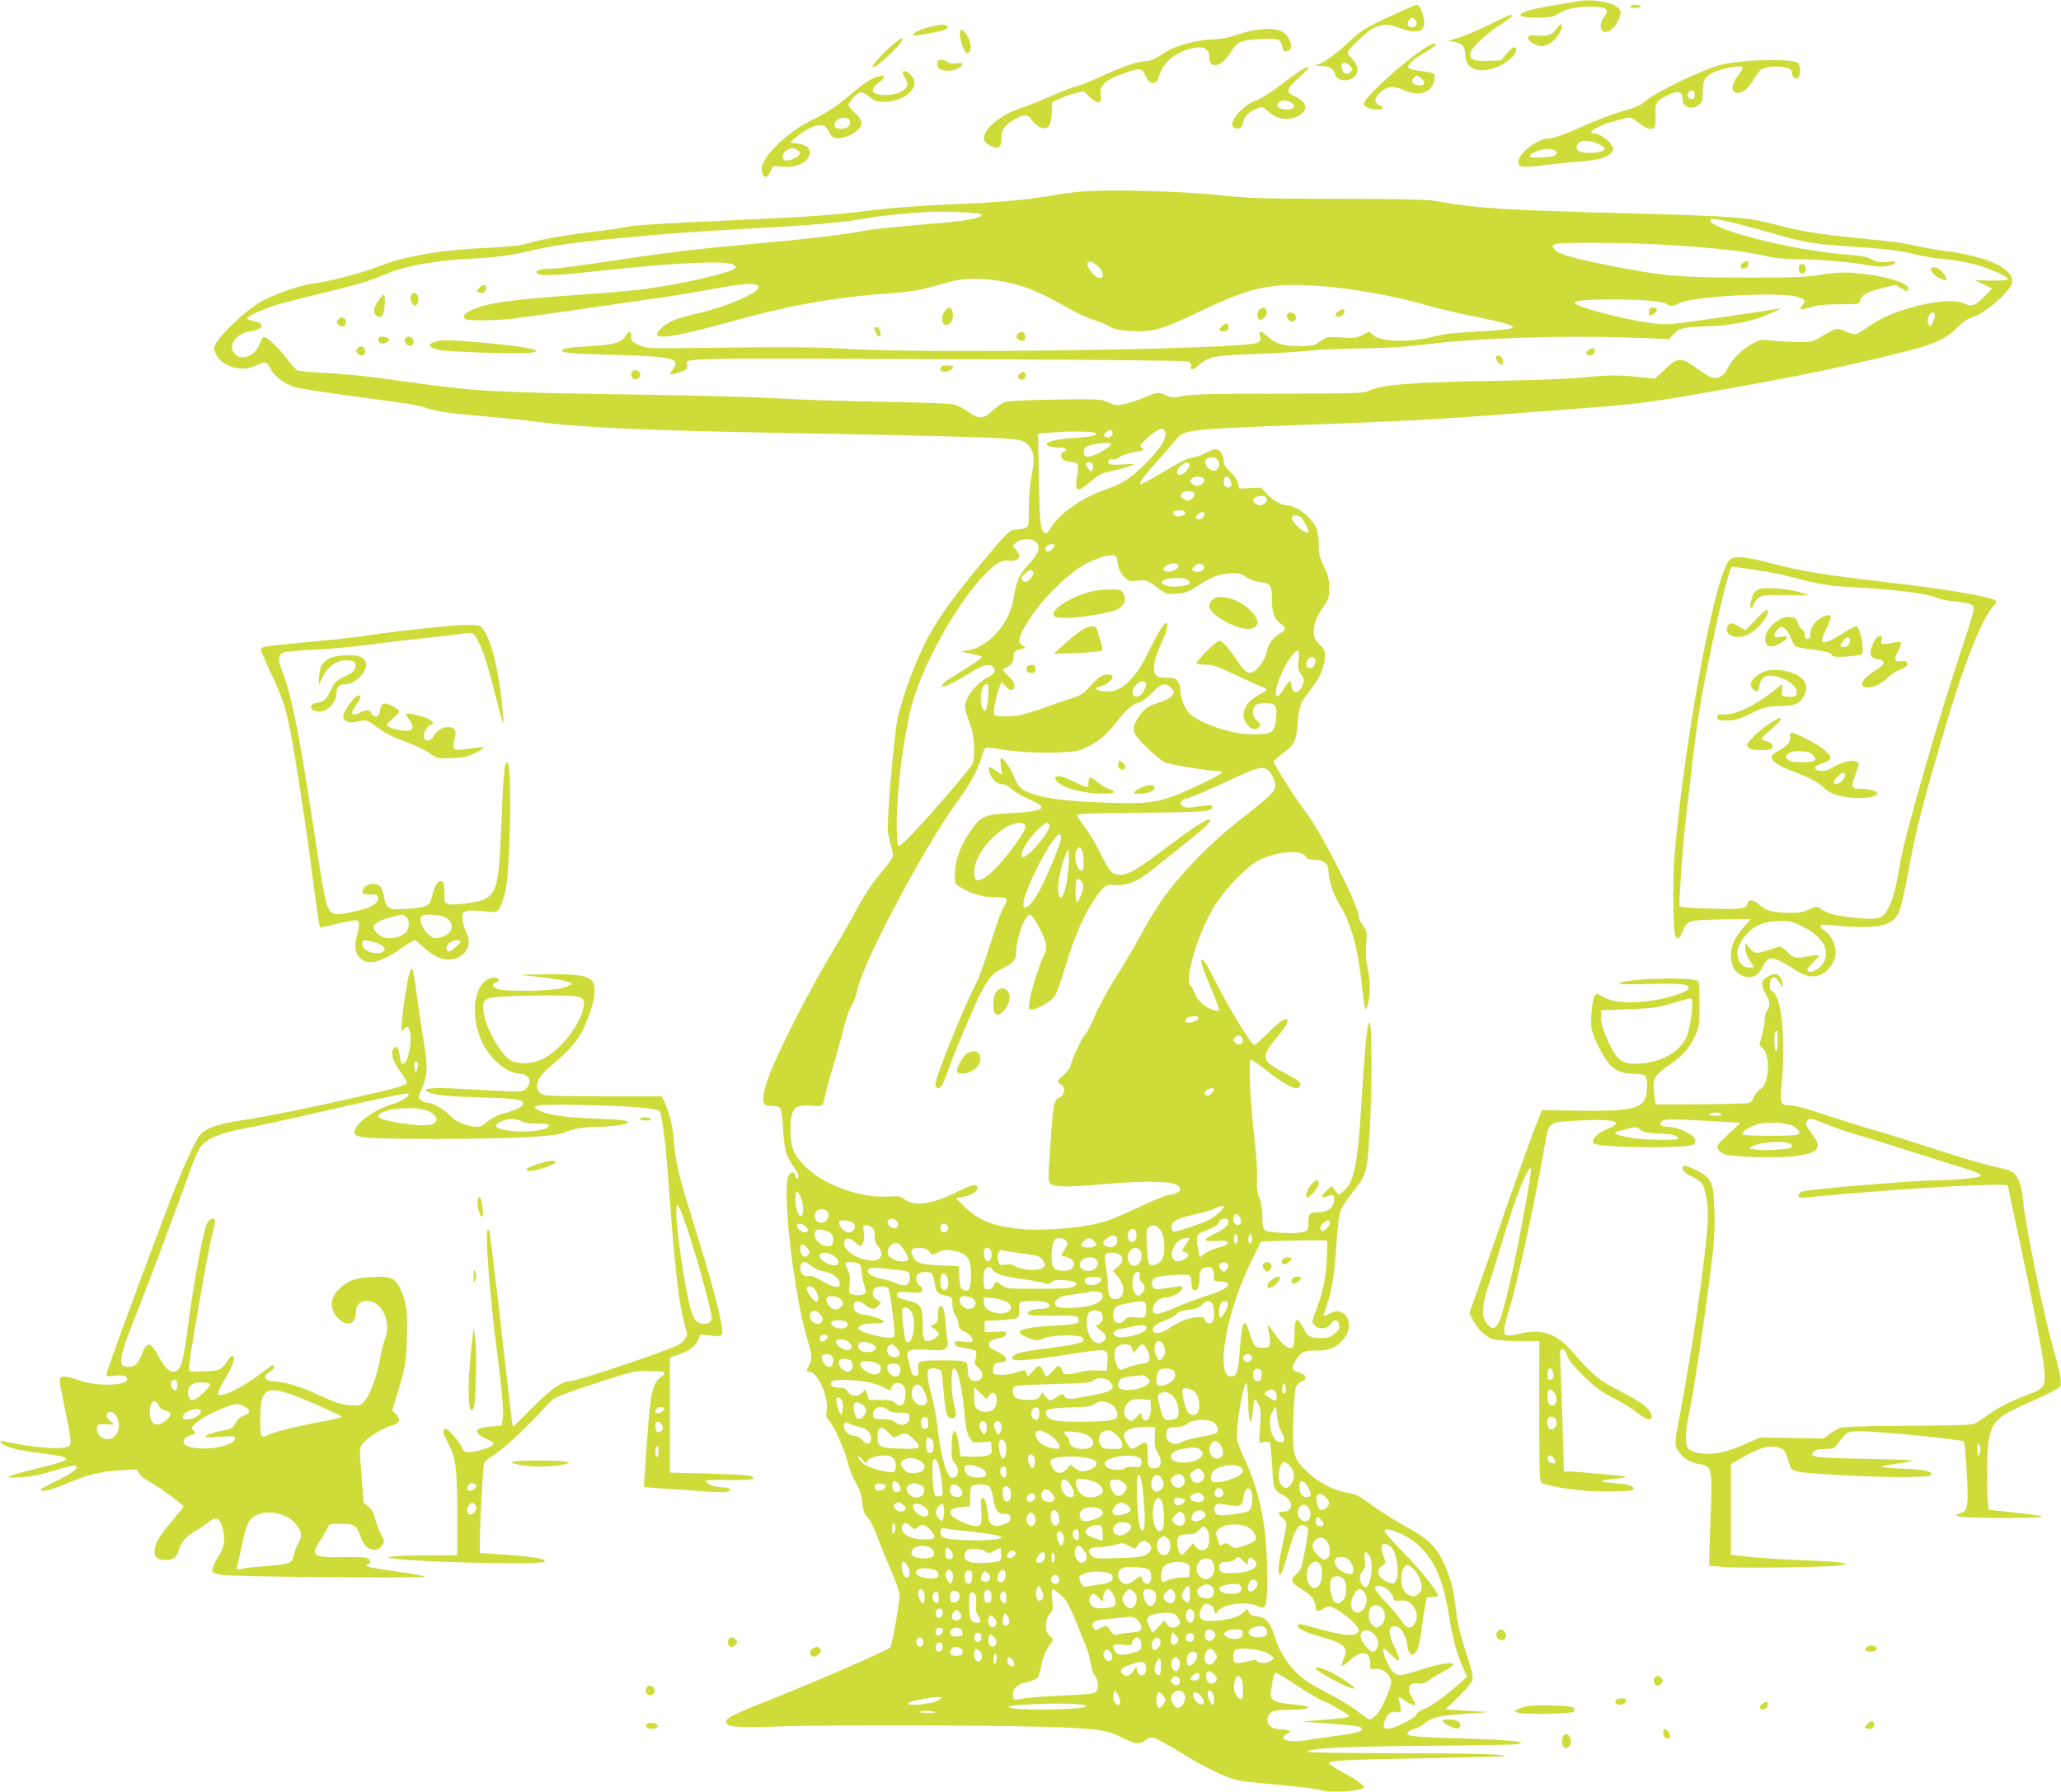 <?xml version="1.0" standalone="no"?>
<!DOCTYPE svg PUBLIC "-//W3C//DTD SVG 20010904//EN"
 "http://www.w3.org/TR/2001/REC-SVG-20010904/DTD/svg10.dtd">
<svg version="1.0" xmlns="http://www.w3.org/2000/svg"
 width="1280pt" height="1113pt" viewBox="0 0 1280 1113"
 preserveAspectRatio="xMidYMid meet">
<g transform="translate(0,1113) scale(0.1,-0.1)"
fill="#cddc39" stroke="none">
<path d="M9810 11124 c-14 -3 -92 -16 -174 -29 -217 -36 -261 -75 -86 -75 56
0 93 5 110 15 66 38 100 48 186 53 89 4 134 -5 134 -29 0 -5 -9 -22 -21 -38
-25 -34 -23 -84 4 -89 29 -6 67 26 88 73 24 53 18 70 -35 97 -41 21 -150 32
-206 22z"/>
<path d="M8649 11036 c-174 -80 -197 -95 -298 -190 -48 -45 -106 -88 -135
-102 l-51 -23 40 0 c48 -1 82 -22 87 -53 4 -27 44 -44 81 -34 63 16 77 78 27
128 -16 16 -30 35 -30 42 0 17 117 129 155 149 59 30 96 30 170 2 118 -44 169
-18 144 74 -13 51 -26 71 -43 70 -6 0 -72 -28 -147 -63z m141 -31 c17 -20 5
-45 -20 -45 -11 0 -23 7 -26 15 -6 15 11 45 26 45 4 0 13 -7 20 -15z m-405
-285 c18 -19 18 -22 2 -38 -22 -22 -51 -6 -55 32 -4 33 26 36 53 6z"/>
<path d="M10125 11090 c-4 -6 8 -10 29 -10 20 0 36 5 36 10 0 6 -13 10 -29 10
-17 0 -33 -4 -36 -10z"/>
<path d="M9255 10979 c-65 -33 -151 -69 -190 -81 l-70 -22 39 -7 c47 -8 66
-30 66 -80 0 -85 77 -118 185 -80 82 29 152 98 125 125 -8 8 -21 0 -50 -34
l-38 -45 -79 -3 c-91 -4 -120 9 -110 50 9 36 98 120 183 173 41 26 74 51 74
56 0 14 -8 11 -135 -52z"/>
<path d="M5767 10961 c-74 -19 -123 -51 -77 -51 14 1 63 9 110 18 61 12 85 21
85 32 0 22 -39 22 -118 1z"/>
<path d="M9665 10950 c-25 -37 -44 -44 -117 -41 -46 2 -58 -1 -58 -13 0 -18
33 -42 72 -51 35 -9 89 23 117 69 37 58 23 92 -14 36z"/>
<path d="M5966 10942 c-16 -26 17 -142 41 -142 19 0 26 24 19 63 -8 40 -50 95
-60 79z"/>
<path d="M7695 10918 c-67 -23 -110 -31 -170 -33 -93 -3 -231 -41 -289 -80
-56 -38 -93 -55 -118 -55 -48 0 -144 -32 -267 -89 -69 -32 -141 -61 -159 -65
-19 -3 -88 -30 -155 -59 -67 -30 -153 -64 -190 -76 -167 -53 -287 -179 -214
-225 64 -40 87 -30 87 40 0 52 23 81 89 117 56 31 75 28 104 -16 8 -13 29 -30
46 -37 49 -20 69 5 73 89 l3 66 45 22 c25 12 69 27 98 34 l53 12 38 -37 c48
-47 76 -42 67 14 -10 61 30 96 163 141 81 28 93 26 116 -23 16 -34 25 -43 45
-43 21 0 27 8 41 50 27 84 101 143 209 166 66 14 100 -4 100 -55 0 -77 75 -64
128 22 46 74 64 83 187 89 116 6 129 2 139 -48 5 -25 10 -30 28 -27 47 6 25
94 -32 123 -51 26 -161 19 -265 -17z"/>
<path d="M5500 10812 c-77 -76 -103 -115 -61 -93 28 15 128 109 152 142 41 58
-8 31 -91 -49z"/>
<path d="M8849 10832 c-129 -82 -379 -310 -379 -346 0 -20 39 -36 86 -36 39 0
44 11 12 25 -37 16 -34 48 7 84 42 37 80 40 144 11 66 -30 126 -27 162 9 29
30 40 83 19 96 -5 3 -39 9 -75 14 -36 4 -70 12 -76 18 -15 15 22 52 94 93 30
17 61 38 67 45 21 25 -11 18 -61 -13z m-19 -192 c23 -23 19 -40 -10 -40 -45 0
-63 23 -38 48 17 17 25 15 48 -8z"/>
<path d="M5827 10753 c-14 -13 -7 -43 12 -53 41 -21 123 -5 136 28 4 12 -2 14
-33 8 -26 -4 -45 -1 -58 9 -20 15 -46 19 -57 8z"/>
<path d="M10842 10750 c-50 -4 -116 -14 -145 -20 -118 -29 -411 -169 -483
-232 -25 -22 -60 -37 -123 -54 -49 -13 -150 -50 -224 -83 -151 -67 -217 -91
-250 -91 -67 0 -187 -93 -187 -145 0 -35 23 -38 157 -21 65 8 156 18 203 21
131 10 184 23 211 51 22 23 23 27 8 52 -19 34 -75 72 -105 72 -63 0 14 48 126
79 41 12 82 21 91 21 10 0 36 -16 59 -35 43 -36 83 -45 96 -23 5 7 7 41 6 76
-3 74 3 84 70 118 72 37 98 30 98 -26 0 -47 60 -65 101 -31 21 16 24 29 25 85
2 73 10 88 64 116 48 24 167 47 180 34 6 -6 -4 -26 -25 -53 -40 -50 -47 -96
-15 -106 33 -10 78 22 111 81 17 30 39 59 50 64 32 18 103 22 147 11 35 -10
42 -16 42 -37 0 -28 28 -44 41 -23 14 23 10 76 -7 90 -20 17 -184 21 -322 9z
m-317 -211 c0 -17 -6 -24 -20 -24 -23 0 -33 34 -13 46 20 13 33 5 33 -22z
m-635 -289 c8 0 31 -10 50 -21 32 -20 33 -22 15 -35 -22 -16 -118 -19 -146 -4
-41 23 -4 76 46 65 11 -3 27 -5 35 -5z m-225 -61 c19 -19 -17 -34 -90 -37 -78
-4 -96 6 -52 29 50 28 118 32 142 8z"/>
<path d="M8095 10703 c-16 -9 -79 -53 -139 -99 -61 -47 -130 -90 -157 -99 -82
-28 -177 -141 -138 -166 28 -18 53 -5 60 30 8 40 32 65 81 85 36 16 37 15 78
-19 45 -38 91 -51 142 -40 101 23 114 96 22 135 -61 27 -58 46 23 118 70 63
80 82 28 55z m-66 -218 c20 -20 4 -35 -38 -35 -50 0 -75 25 -46 47 22 15 62
10 84 -12z"/>
<path d="M5607 10684 c-3 -3 4 -21 14 -39 17 -28 18 -38 9 -55 -16 -30 -69
-50 -133 -50 -86 0 -101 32 -37 79 43 31 39 48 -8 36 -39 -10 -85 -40 -171
-113 -88 -75 -146 -113 -251 -164 -87 -43 -193 -127 -250 -199 -44 -56 -55
-86 -46 -124 9 -36 35 -31 52 11 15 36 16 36 61 29 62 -9 138 11 163 42 40 51
18 91 -54 101 l-49 7 37 32 c41 37 101 70 131 73 43 5 55 -1 72 -37 13 -26 26
-39 43 -41 35 -6 95 15 130 44 42 36 40 67 -10 113 -22 20 -40 42 -40 48 0 17
48 71 70 78 13 4 33 -4 60 -26 35 -29 48 -33 93 -32 98 2 187 59 187 119 0 36
-54 87 -73 68z m-329 -307 c6 -28 -17 -47 -55 -47 -41 0 -53 22 -27 51 23 25
77 23 82 -4z m-323 -181 c16 -11 17 -17 7 -29 -17 -21 -69 -40 -87 -33 -22 8
-18 43 7 60 28 20 49 20 73 2z"/>
<path d="M6715 9940 c-49 -4 -144 -17 -210 -29 -133 -22 -299 -37 -510 -46
-253 -10 -457 -25 -615 -45 -215 -27 -361 -37 -765 -55 -474 -21 -682 -33
-724 -45 -20 -5 -115 -19 -211 -30 -184 -22 -331 -49 -415 -75 -33 -11 -116
-19 -250 -25 -273 -12 -500 -51 -649 -110 -105 -42 -307 -96 -402 -108 -83
-10 -215 -52 -319 -103 -109 -52 -315 -250 -315 -301 0 -11 7 -32 16 -47 43
-73 161 -103 242 -62 57 29 69 27 92 -19 25 -49 86 -95 154 -115 28 -9 186
-33 351 -55 357 -47 404 -55 464 -74 69 -23 147 -34 351 -51 102 -9 253 -24
335 -35 270 -36 680 -54 1570 -70 1010 -18 1367 -29 1420 -42 38 -10 55 -21
72 -47 27 -40 29 -79 8 -188 -8 -43 -15 -129 -15 -191 0 -112 0 -113 -26 -122
-14 -6 -39 -10 -56 -10 -37 0 -58 -20 -233 -233 -188 -229 -268 -345 -340
-492 -62 -128 -130 -317 -160 -445 -20 -89 -68 -632 -61 -700 3 -30 12 -75 21
-99 8 -25 13 -53 9 -63 -3 -10 -30 -48 -61 -85 -75 -91 -120 -160 -180 -273
-27 -52 -99 -176 -158 -275 -115 -191 -298 -549 -359 -702 -43 -107 -57 -190
-35 -204 8 -5 31 -9 51 -9 25 0 40 -6 46 -17 5 -10 12 -68 16 -129 7 -127 16
-159 63 -228 33 -49 42 -76 23 -76 -5 0 -10 6 -10 14 0 24 -21 30 -38 12 -53
-52 28 -765 118 -1045 23 -74 25 -107 5 -141 -19 -33 -18 -40 1 -40 51 0 121
-153 108 -238 -5 -36 -3 -47 14 -65 32 -34 100 -186 118 -263 8 -37 31 -93 49
-124 25 -42 35 -71 40 -122 6 -54 13 -73 35 -96 15 -16 41 -68 59 -118 18 -49
55 -141 83 -204 28 -63 53 -133 55 -155 3 -33 -48 -322 -59 -329 -45 -30 -452
-207 -723 -315 -243 -96 -295 -122 -295 -145 0 -33 65 -39 309 -30 316 12
1531 8 1789 -6 236 -12 270 -18 366 -65 81 -41 103 -43 140 -14 19 15 34 19
54 14 15 -3 100 -51 190 -106 162 -99 276 -150 362 -163 25 -3 137 -15 250
-25 113 -11 218 -24 233 -30 48 -19 243 -8 266 14 10 11 -35 45 -124 93 -49
27 -91 54 -92 59 -6 18 121 24 610 32 263 5 480 11 483 13 12 12 -204 18 -693
18 -293 0 -533 4 -533 9 0 22 228 33 735 37 292 2 546 7 565 10 80 14 -23 26
-315 35 -299 9 -365 14 -365 29 0 12 23 27 52 34 14 3 40 17 56 31 46 38 76
46 242 59 l155 12 -134 8 -134 8 81 79 c50 49 83 90 87 108 4 20 -7 68 -39
164 -25 74 -51 170 -56 213 -6 44 -15 110 -21 147 -12 85 -59 209 -102 270
-43 61 -90 97 -221 169 -59 34 -146 89 -192 123 -72 54 -93 64 -150 74 -88 16
-168 58 -242 126 -89 83 -96 105 -90 322 3 98 10 190 16 206 7 15 23 32 38 37
37 15 27 42 -21 56 -45 13 -47 26 -13 82 27 45 52 55 125 53 72 -2 125 20 166
69 51 60 44 146 -14 170 -24 11 -34 9 -69 -9 -22 -11 -40 -17 -40 -13 0 4 9
34 21 67 30 85 47 192 59 377 6 90 16 180 22 200 6 20 37 70 69 110 87 108 97
133 108 278 25 311 25 849 1 784 -12 -31 -28 -210 -45 -501 -23 -381 -46 -491
-115 -545 l-25 -20 -23 27 -23 28 -30 -29 c-45 -43 -37 -51 28 -27 19 8 27
-24 13 -56 -14 -34 -47 -51 -100 -51 -46 0 -55 -11 -55 -69 0 -42 -2 -45 -35
-54 -49 -13 -214 -4 -234 12 -12 10 -16 31 -16 82 0 43 -7 87 -19 118 -14 37
-17 66 -14 122 3 43 -4 150 -17 254 -25 217 -38 485 -22 485 5 0 50 -32 99
-70 131 -104 208 -136 208 -85 0 15 -22 31 -87 65 -163 85 -165 99 -37 252 41
49 58 88 37 88 -20 0 -57 -29 -125 -98 -34 -34 -66 -62 -72 -62 -21 0 -156
221 -257 422 -51 101 -74 130 -74 92 0 -9 22 -68 49 -132 27 -65 53 -130 57
-146 7 -28 6 -29 -22 -22 -51 12 -108 59 -121 100 -7 20 -20 44 -29 53 -42 42
53 349 157 508 73 112 199 239 273 275 111 53 263 64 286 19 8 -14 21 -19 55
-19 51 0 85 -25 85 -62 1 -61 29 -151 69 -217 78 -128 116 -274 145 -548 12
-108 14 -116 25 -88 22 53 24 145 7 233 -13 59 -16 104 -11 160 6 72 5 79 -19
111 -14 19 -26 43 -26 53 0 68 -234 531 -330 653 -50 63 -200 299 -200 314 0
5 25 27 55 50 77 58 84 73 94 189 10 109 14 122 76 202 59 76 86 133 92 195 5
51 4 55 -31 91 -30 31 -36 44 -36 80 0 54 12 86 58 153 34 48 37 60 37 120 0
54 -6 78 -33 133 -27 56 -32 78 -32 138 0 79 -14 115 -64 168 -35 38 -95 72
-126 72 -38 0 -93 30 -131 71 l-37 40 -68 -3 -68 -3 -7 33 c-4 20 -23 48 -48
71 -30 28 -41 46 -41 67 0 37 -25 74 -50 74 -10 0 -40 -11 -66 -25 -26 -14
-55 -25 -66 -25 -31 0 -86 -27 -211 -102 -64 -39 -120 -68 -123 -65 -10 10 18
48 114 155 48 53 96 109 107 123 47 60 74 63 765 89 763 29 871 35 1590 91
557 43 549 42 1100 140 393 70 642 121 965 199 291 69 355 97 447 191 21 22
54 42 76 48 74 20 236 159 247 213 18 82 -129 157 -376 193 -63 8 -154 24
-204 35 -121 25 -130 26 -365 50 -254 25 -358 42 -527 86 -179 46 -261 52
-919 69 -754 20 -932 31 -1159 72 -76 14 -174 17 -630 18 -485 1 -561 3 -745
23 -228 25 -699 37 -855 22z m-626 -140 c13 -7 11 -11 -12 -19 -46 -18 -140
-29 -407 -51 -140 -12 -283 -28 -318 -36 -82 -18 -329 -48 -622 -74 -342 -30
-571 -56 -833 -96 -318 -48 -443 -64 -496 -64 -55 0 -84 -15 -61 -30 26 -17
126 -11 466 26 394 43 716 56 749 30 17 -13 18 -17 5 -26 -43 -29 -324 -93
-546 -124 -61 -9 -243 -25 -405 -36 -444 -31 -596 -53 -689 -100 -42 -21 -51
-43 -24 -54 24 -9 177 -7 283 4 52 6 214 28 360 50 146 21 365 53 486 70 121
17 290 44 375 60 245 46 323 48 308 8 -14 -36 -230 -124 -393 -159 -49 -11
-110 -29 -135 -40 -49 -22 -100 -65 -100 -86 0 -33 162 -5 465 81 333 94 629
148 940 171 192 14 220 19 400 71 122 36 302 27 459 -23 81 -25 160 -63 311
-148 44 -25 105 -52 135 -61 30 -9 74 -27 97 -40 32 -18 63 -26 130 -30 134
-9 202 10 421 115 290 139 405 171 615 171 219 0 566 -55 822 -130 55 -16 180
-45 277 -65 98 -19 195 -42 215 -51 37 -15 37 -16 14 -25 -13 -5 -107 -13
-210 -19 -126 -6 -209 -15 -256 -28 -149 -41 -342 -37 -390 8 l-22 21 -42 -22
c-38 -19 -52 -21 -129 -15 -85 6 -88 5 -131 -24 -40 -27 -51 -30 -125 -30
-103 0 -152 14 -199 56 -46 42 -61 44 -52 4 6 -26 3 -31 -20 -40 -101 -39
-1992 -67 -2520 -38 -221 13 -374 14 -930 7 -333 -4 -341 -4 -387 18 -42 19
-48 26 -48 52 0 37 -12 40 -34 6 -29 -44 -68 -56 -219 -65 -140 -8 -177 -15
-177 -30 0 -12 93 -19 350 -25 333 -9 388 -22 341 -86 -13 -17 -21 -32 -19
-34 2 -3 27 3 56 12 46 15 52 20 50 42 -6 50 -154 47 1882 39 657 -2 1208 -8
1223 -13 21 -6 27 -12 24 -26 -8 -32 10 -31 46 1 64 56 90 61 351 71 133 5
286 15 341 21 55 6 199 13 320 14 162 2 276 9 435 29 289 35 816 52 1200 39
l275 -10 31 32 c37 38 52 41 229 48 149 6 280 35 385 85 36 17 58 29 48 27
-21 -6 -234 -38 -499 -76 -201 -28 -209 -29 -315 -15 -176 24 -464 101 -464
124 0 15 73 21 250 21 177 0 306 -12 324 -30 14 -14 43 -12 69 4 74 46 654 77
747 40 44 -18 46 -21 25 -48 -25 -33 -18 -35 48 -15 46 14 93 19 183 19 121 0
122 0 128 25 9 34 37 50 134 75 l84 21 34 -21 c43 -25 44 -25 44 -1 0 38 -153
81 -340 96 -62 5 -116 2 -200 -11 -96 -16 -174 -19 -465 -18 -411 0 -516 9
-826 70 -246 48 -337 74 -365 105 -36 40 -5 43 351 40 203 -2 439 -15 660 -36
135 -13 202 -24 355 -55 25 -5 88 -9 140 -10 136 -1 330 -17 436 -36 71 -12
99 -13 132 -5 64 18 62 32 -5 25 -48 -5 -65 -3 -100 16 -32 17 -70 23 -167 30
-302 22 -814 149 -834 208 -9 27 94 6 408 -83 177 -51 234 -60 450 -75 218
-14 333 -28 420 -51 41 -11 122 -24 180 -29 58 -5 146 -21 195 -35 102 -30
200 -75 194 -90 -2 -6 -44 -9 -104 -8 l-100 3 54 -26 53 -26 -48 -50 c-57 -57
-80 -66 -122 -44 -94 48 -420 -24 -574 -127 -108 -73 -102 -72 -164 -46 -62
24 -56 26 -164 -39 -40 -24 -55 -27 -130 -26 -47 0 -119 4 -160 8 -68 8 -80 6
-119 -14 -62 -31 -136 -103 -160 -156 -23 -49 -58 -69 -100 -59 -14 4 -56 29
-93 57 -95 70 -119 70 -198 -6 l-61 -58 -57 6 c-150 17 -230 18 -374 3 -94
-10 -301 -18 -533 -22 -535 -8 -740 -24 -816 -63 -31 -15 -81 -17 -549 -17
-394 0 -534 -3 -595 -14 -72 -12 -84 -12 -112 3 -43 22 -57 21 -139 -14 -39
-16 -94 -35 -122 -40 -44 -10 -56 -9 -98 10 -46 21 -57 22 -333 18 -195 -3
-296 -8 -316 -17 -16 -7 -49 -31 -72 -53 -53 -52 -85 -53 -152 -4 -26 19 -67
39 -92 45 -24 5 -228 12 -454 16 -225 3 -516 13 -645 21 -129 8 -541 19 -915
24 -821 12 -943 19 -1307 69 -320 45 -429 57 -607 66 -69 4 -132 10 -142 13
-9 4 -37 34 -63 68 -54 73 -132 147 -149 141 -7 -2 -19 -23 -27 -47 -24 -69
-107 -103 -150 -60 -49 49 0 127 89 141 89 14 103 50 25 65 -19 3 -37 10 -39
15 -7 11 104 63 190 88 39 11 147 39 240 61 247 60 341 87 426 125 123 54 307
87 559 100 138 7 222 19 356 50 131 31 270 50 529 75 355 33 441 39 817 60
381 20 601 40 728 64 70 14 245 32 385 40 90 5 307 -4 324 -14z m734 -328 c41
-39 32 -86 -12 -62 -28 14 -64 68 -57 85 7 19 33 10 69 -23z m5193 -296 c3 -8
-2 -29 -12 -48 -17 -32 -17 -32 -27 -10 -7 15 -7 30 1 47 13 28 30 33 38 11z
m-4778 -740 c5 -37 -47 -112 -136 -198 -88 -84 -133 -113 -229 -146 -152 -52
-295 -152 -348 -242 -25 -42 -36 -43 -54 -6 -11 23 -15 98 -19 311 l-5 282 78
6 c109 10 257 8 274 -2 24 -15 -5 -22 -127 -31 -108 -7 -172 -23 -172 -40 0
-11 38 -20 83 -20 37 0 50 -16 22 -26 -21 -9 -19 -41 4 -54 11 -5 33 -10 49
-10 38 0 44 -16 31 -86 -18 -100 2 -108 86 -34 45 39 69 51 113 61 69 14 152
39 152 45 0 3 -30 2 -67 -1 -38 -3 -74 -2 -82 3 -19 13 -3 35 20 29 10 -3 30
4 44 15 14 11 55 24 91 30 59 10 64 13 48 25 -17 12 -16 14 7 39 37 41 101 85
118 82 9 -2 17 -16 19 -32z m-328 5 c0 -21 -22 -33 -45 -24 -14 5 -14 8 1 24
22 24 44 24 44 0z m-10 -70 c0 -13 -70 -56 -113 -71 -44 -14 -60 -5 -55 31 2
19 12 26 48 36 54 14 120 16 120 4z m658 -93 c32 -32 1 -89 -37 -68 -30 16
-45 48 -30 66 14 17 51 18 67 2z m-772 -33 c4 -8 3 -23 -1 -32 -6 -16 -8 -16
-26 6 -10 12 -16 27 -13 32 8 14 34 10 40 -6z m601 -1 c6 -17 -37 -64 -58 -64
-28 0 -24 35 8 60 27 21 44 22 50 4z m90 -90 c4 -11 -1 -22 -12 -30 -24 -18
-36 -18 -60 0 -16 12 -17 16 -6 30 18 21 70 21 78 0z m165 -9 c8 -19 8 -29 0
-37 -16 -16 -42 -2 -42 25 0 43 24 50 42 12z m-225 -81 c4 -11 -1 -22 -12 -30
-24 -18 -36 -18 -60 0 -16 12 -17 16 -6 30 18 21 70 21 78 0z m450 -30 c4 -11
-1 -22 -12 -30 -24 -18 -36 -18 -60 0 -16 12 -17 16 -6 30 18 21 70 21 78 0z
m-507 -89 c0 -20 -46 -30 -65 -15 -21 18 -9 30 31 30 23 0 34 -5 34 -15z m120
-9 c0 -20 -25 -37 -44 -30 -16 6 -16 8 0 25 20 22 44 25 44 5z m602 -23 c22
-25 51 -84 44 -90 -18 -18 -115 74 -102 96 11 17 41 13 58 -6z m-1648 -149
c33 -32 18 -73 -55 -150 -49 -52 -69 -101 -85 -204 -22 -150 -154 -299 -281
-319 l-48 -7 60 -13 c33 -7 65 -16 72 -20 7 -4 -36 -35 -103 -76 -63 -38 -122
-77 -131 -87 -44 -48 27 -20 167 66 77 48 119 57 140 31 18 -22 6 -41 -38 -64
-52 -27 -109 -87 -128 -137 -17 -44 -16 -52 25 -164 22 -59 28 -189 12 -233
-10 -25 -264 -321 -383 -445 -44 -46 -74 -70 -80 -64 -5 5 -9 69 -9 141 1 206
42 529 91 722 64 249 280 640 455 820 65 68 107 93 143 86 35 -7 72 9 72 30 0
9 -9 27 -21 39 l-21 22 21 21 c26 26 101 29 125 5z m116 -22 c0 -5 -9 -17 -20
-27 -23 -21 -45 -9 -34 18 6 17 54 24 54 9z m385 -74 c2 -7 6 -31 10 -52 4
-24 18 -51 36 -69 28 -27 34 -29 81 -24 55 7 68 2 136 -50 43 -33 50 -35 108
-31 48 3 72 11 110 35 103 67 147 86 215 91 58 4 70 2 105 -21 22 -15 62 -29
92 -33 65 -8 72 -20 72 -114 0 -79 15 -118 54 -144 34 -22 33 -42 -3 -60 -42
-22 -77 -69 -84 -113 -8 -50 -59 -121 -92 -129 -32 -8 -46 4 -97 81 -52 76
-88 115 -107 115 -15 0 -141 -125 -141 -140 0 -3 26 -8 58 -9 47 -1 81 -13
192 -66 74 -35 148 -69 164 -75 33 -12 31 -15 -32 -50 -89 -48 -115 -129 -61
-186 26 -28 51 -31 69 -9 11 13 8 19 -14 40 -28 26 -33 61 -13 89 9 12 27 18
61 18 68 2 80 -14 71 -92 -11 -97 -25 -105 -174 -100 -113 3 -304 70 -364 128
-28 27 -57 104 -57 152 0 14 -7 36 -16 48 -12 18 -25 22 -68 22 -38 0 -58 5
-67 16 -24 29 -13 95 30 191 40 87 51 133 32 133 -13 0 -52 -65 -109 -181 -86
-178 -178 -258 -278 -243 -54 8 -64 20 -25 29 37 8 81 41 81 61 0 9 -11 14
-34 14 -35 0 -47 -9 -125 -93 -21 -23 -50 -41 -75 -48 -23 -6 -96 -31 -163
-55 -150 -54 -191 -63 -271 -64 -45 0 -64 4 -68 14 -7 18 13 119 33 166 l14
35 25 -28 c28 -33 54 -30 54 7 0 15 -13 35 -35 55 -40 35 -43 47 -16 56 29 9
45 34 46 68 0 28 4 33 40 43 38 10 39 11 17 23 -42 23 -22 79 83 225 57 80
195 214 269 261 98 62 220 96 231 63z m385 -53 c0 -22 -60 -46 -83 -33 -18 9
-18 11 -1 29 22 24 84 27 84 4z m158 -8 c4 -22 -36 -38 -61 -25 -18 9 -18 10
-1 29 21 24 57 21 62 -4z m-1063 -27 c8 -13 -11 -47 -34 -60 -14 -7 -22 -6
-31 5 -9 11 -7 19 14 40 27 27 41 31 51 15z m965 -55 c7 -9 10 -18 7 -21 -12
-12 -81 -22 -116 -17 -91 14 -66 53 35 53 43 0 65 -5 74 -15z m685 -494 c-6
-52 -4 -63 16 -90 21 -28 21 -32 8 -68 -23 -58 -68 -55 -69 5 0 35 -14 26 -49
-29 -23 -37 -35 -49 -43 -41 -23 23 38 180 97 251 39 46 48 40 40 -28z m100 8
c13 -20 -4 -59 -26 -59 -25 0 -34 22 -19 49 12 23 35 28 45 10z m-1049 -153
c8 -21 -23 -74 -47 -81 -43 -14 -48 42 -7 78 24 21 47 22 54 3z m-979 -82 c-6
-86 -20 -113 -37 -70 -21 57 -4 146 28 146 12 0 14 -13 9 -76z m1133 56 c11
-11 20 -24 20 -30 0 -21 -41 -49 -91 -64 -71 -21 -95 -39 -130 -94 -46 -73
-41 -92 49 -181 42 -43 95 -86 117 -96 33 -15 271 -54 338 -55 38 0 12 -19
-100 -73 -264 -125 -300 -132 -593 -123 -323 10 -493 41 -548 99 -12 12 -28
42 -37 67 -17 47 -60 110 -76 110 -6 0 -7 -20 -3 -52 l7 -52 -29 21 c-57 39
-58 39 -50 3 9 -45 43 -80 77 -80 18 0 41 -12 64 -32 19 -18 67 -46 107 -63
125 -53 98 -74 -107 -85 -166 -9 -188 -18 -244 -93 -72 -96 -111 -200 -111
-294 0 -49 2 -55 33 -73 68 -42 140 -63 215 -63 64 0 72 -2 72 -20 0 -10 -9
-31 -19 -46 -11 -14 -45 -110 -76 -211 -32 -102 -70 -211 -86 -243 -88 -174
-259 -596 -259 -638 0 -35 22 -38 42 -6 8 12 25 54 38 92 25 77 155 386 196
468 48 94 81 133 131 157 68 31 93 57 93 95 0 94 56 249 88 243 20 -4 89 -131
97 -179 5 -27 1 -48 -13 -76 -28 -55 -83 -230 -89 -285 -5 -43 -4 -48 14 -48
37 0 127 54 147 88 10 19 39 100 63 180 53 177 110 309 174 407 60 92 78 105
138 98 65 -7 140 24 226 93 39 31 133 107 211 169 134 107 170 145 140 145
-19 0 -115 -64 -272 -182 -171 -129 -224 -160 -274 -162 -52 -1 -70 18 -128
138 -27 55 -70 128 -96 160 -25 33 -46 65 -46 72 0 10 89 13 398 16 399 3 442
7 442 40 0 10 -47 7 -135 -8 -18 -3 -38 1 -50 9 -16 13 -17 17 -6 31 7 9 20
16 28 16 16 0 94 33 296 126 166 77 195 81 232 27 14 -21 25 -52 25 -69 0 -40
-24 -64 -195 -197 -222 -173 -407 -365 -533 -553 -22 -33 -74 -121 -115 -195
-40 -74 -110 -191 -154 -260 -44 -70 -99 -172 -122 -227 -24 -56 -50 -107 -59
-114 -20 -17 -92 -170 -92 -196 0 -11 -18 -36 -40 -55 -46 -39 -48 -47 -19
-65 28 -18 22 -63 -11 -79 -33 -16 -37 -32 -49 -190 -24 -329 -24 -329 -6
-346 21 -21 110 -22 330 -2 212 19 395 19 440 1 59 -25 42 -57 -37 -69 -21 -3
-101 -35 -178 -72 -77 -36 -166 -75 -198 -86 -134 -46 -413 -70 -578 -49 -154
19 -241 58 -327 148 l-39 39 38 8 c56 10 94 33 94 55 0 31 -31 25 -130 -25
-151 -76 -264 -91 -325 -43 -23 18 -36 20 -97 16 -177 -13 -422 79 -530 200
-63 69 -78 110 -78 205 0 145 18 167 131 159 73 -5 70 -8 84 68 4 19 29 109
56 200 26 91 56 197 64 235 9 39 29 93 44 120 16 28 31 68 34 89 23 153 420
903 622 1176 77 104 128 197 149 272 9 31 21 60 26 63 6 4 54 -1 108 -11 143
-25 419 -26 487 0 83 31 149 81 216 167 67 86 94 109 147 127 19 6 55 34 81
62 51 55 79 62 111 30z m-910 -850 c20 -12 1 -51 -77 -155 -97 -130 -183 -205
-219 -191 -19 7 -18 74 2 122 57 137 227 267 294 224z m157 -6 c13 -34 -146
-219 -169 -196 -17 17 30 101 88 160 55 55 71 62 81 36z m73 -77 c0 -27 -53
-162 -115 -291 -47 -98 -97 -158 -116 -139 -26 26 92 291 188 421 28 38 43 41
43 9z m140 -149 c0 -32 -4 -58 -8 -58 -36 0 -60 101 -32 135 13 16 15 16 27
-1 7 -10 13 -44 13 -76z m-99 -84 c-16 -130 -53 -188 -59 -93 -3 52 19 160 45
216 l17 38 4 -38 c2 -21 -1 -77 -7 -123z m91 -49 c9 -19 7 -34 -6 -70 -27 -69
-36 -64 -36 19 0 61 3 76 15 76 9 0 20 -11 27 -25z m721 -840 c-3 -16 -58 -35
-73 -25 -12 7 -12 11 0 25 14 17 76 18 73 0z m275 -133 c4 -28 -24 -40 -45
-19 -14 13 -14 19 -3 32 18 22 44 15 48 -13z m-178 -310 c0 -5 -9 -17 -20 -27
-26 -23 -52 -6 -30 20 13 16 50 21 50 7z m-2566 -670 c18 -40 19 -112 1 -114
-18 -2 -35 46 -35 100 0 28 4 52 8 52 5 0 17 -17 26 -38z m2626 -60 c0 -11
-47 -53 -84 -76 -27 -17 -199 -75 -222 -76 -17 0 -25 29 -14 49 12 23 44 36
153 61 49 11 101 27 115 35 30 16 52 19 52 7z m-2460 -31 c20 -39 -22 -82 -60
-61 -22 12 -27 49 -8 68 18 18 56 14 68 -7z m2562 -36 c8 -19 8 -29 0 -37 -16
-16 -42 -2 -42 25 0 43 24 50 42 12z m-2132 -20 c14 -17 7 -45 -13 -45 -24 0
-51 26 -44 44 8 20 40 21 57 1z m2060 -3 c0 -24 -22 -43 -87 -76 -78 -39 -76
-48 9 -44 60 2 73 0 73 -12 0 -10 -19 -20 -55 -28 -30 -8 -69 -25 -87 -38
l-32 -24 -11 55 c-14 69 -8 90 33 105 73 29 95 42 100 61 7 26 57 27 57 1z
m-2339 -2 c25 -14 24 -46 -2 -61 -18 -9 -26 -7 -48 8 -14 11 -27 30 -29 42 -3
18 2 21 28 21 17 0 40 -5 51 -10z m2969 -5 c0 -20 -38 -57 -50 -50 -15 9 -12
26 7 47 20 22 43 24 43 3z m-3255 -25 c14 -15 16 -23 7 -32 -14 -14 -62 15
-62 37 0 22 34 18 55 -5z m883 -4 c4 -21 -14 -37 -35 -29 -14 5 -18 35 -6 47
12 12 38 1 41 -18z m-473 0 c13 -9 18 -25 17 -52 -1 -25 5 -45 17 -59 42 -46
28 -95 -28 -95 -86 0 -186 62 -179 111 5 34 35 35 70 2 29 -28 30 -28 44 -8
11 15 13 33 9 68 -6 42 -5 47 12 47 11 0 28 -6 38 -14z m1780 -3 c25 -24 36
-60 36 -120 1 -33 -5 -63 -15 -78 -18 -28 -62 -43 -78 -27 -6 6 -13 57 -16
113 -4 91 -3 104 13 116 25 17 40 17 60 -4z m-2025 -48 c5 -13 6 -32 3 -44
-13 -50 -113 -7 -113 49 0 34 13 40 63 27 25 -6 42 -18 47 -32z m1888 12 c4
-33 -13 -58 -33 -50 -21 7 -28 39 -15 63 16 29 44 21 48 -13z m627 -48 c-10
-32 -29 -6 -20 28 6 24 8 26 16 10 6 -10 7 -27 4 -38z m90 0 c-10 -32 -29 -6
-20 28 6 24 8 26 16 10 6 -10 7 -27 4 -38z m-837 8 c4 -34 -33 -56 -67 -38
-28 15 -27 25 6 51 34 27 57 22 61 -13z m-317 -3 c11 -14 10 -22 -9 -55 l-22
-39 27 -6 c53 -13 70 -47 37 -75 -24 -20 -95 -16 -111 7 -16 22 -17 109 -2
153 9 25 17 31 39 31 15 0 34 -7 41 -16z m175 -5 c16 -17 16 -22 4 -29 -19
-12 -61 -12 -79 -1 -11 7 -9 13 8 30 26 26 43 27 67 0z m584 4 c-5 -10 -18
-28 -27 -41 -15 -22 -15 -23 5 -29 12 -3 22 -11 22 -19 0 -18 -54 -46 -75 -38
-61 24 -10 144 62 144 20 0 22 -3 13 -17z m861 -88 c-3 -121 -23 -228 -60
-324 -36 -93 -36 -94 -15 -115 25 -26 79 -20 98 9 21 33 44 32 52 -2 6 -22 1
-32 -25 -55 -29 -26 -54 -33 -106 -29 -53 4 -66 13 -90 61 -38 76 -55 67 -55
-28 0 -45 -5 -83 -11 -89 -21 -21 -66 13 -115 85 -33 47 -44 59 -40 39 16 -70
18 -115 6 -122 -19 -12 -69 -8 -86 6 -8 6 -21 37 -30 68 -34 117 -50 95 -63
-81 -10 -149 -19 -178 -55 -178 -100 0 -31 397 121 707 l65 132 131 4 c73 2
165 3 206 3 l74 -1 -2 -90z m-2655 67 c15 -10 54 -74 54 -89 0 -38 -112 -14
-125 27 -13 42 36 85 71 62z m-570 -28 c16 -23 16 -27 1 -41 -22 -22 -47 -1
-47 38 0 37 23 38 46 3z m747 -9 c9 -8 17 -19 19 -25 2 -6 19 -2 43 10 28 15
50 19 75 15 110 -19 130 -43 130 -158 0 -84 -13 -107 -49 -88 -17 9 -21 23
-23 79 l-3 67 -116 5 c-86 4 -122 10 -142 23 -27 18 -44 58 -32 76 9 16 81 13
98 -4z m395 -18 c4 -36 -15 -62 -34 -46 -15 12 -19 61 -7 73 15 15 38 0 41
-27z m920 21 c20 -20 15 -75 -10 -92 -27 -19 -53 -7 -62 30 -13 50 39 95 72
62z m-758 -20 c125 -15 143 -20 160 -51 14 -26 14 -29 -5 -43 -26 -20 -134
-13 -171 11 -18 12 -36 15 -60 10 -30 -5 -35 -3 -44 20 -13 35 4 80 28 69 9
-4 51 -11 92 -16z m-1151 -13 c30 -15 45 -40 35 -56 -9 -15 -47 -10 -81 11
-67 40 -24 82 46 45z m1782 5 c29 -16 24 -56 -11 -81 l-29 -22 29 -33 c55 -64
46 -144 -17 -144 -28 0 -43 32 -43 92 0 23 -5 70 -11 105 -6 35 -9 70 -5 78 6
17 58 20 87 5z m-141 -35 c30 -36 -24 -84 -73 -66 -32 12 -39 34 -21 60 18 25
75 29 94 6z m-1768 -40 c16 -14 47 -28 69 -31 56 -9 104 -44 104 -74 0 -21 -4
-25 -27 -23 -16 1 -54 18 -86 38 -35 21 -65 33 -74 30 -27 -11 -58 13 -58 44
0 49 26 55 72 16z m296 13 c7 -7 12 -26 12 -42 0 -17 7 -53 15 -80 8 -26 13
-52 10 -56 -9 -14 -53 -20 -79 -10 -25 9 -26 12 -20 64 5 40 2 62 -10 86 -9
18 -16 37 -16 42 0 13 74 10 88 -4z m2289 -4 c3 -8 -2 -23 -11 -32 -15 -15
-17 -15 -32 0 -21 21 -11 48 16 48 11 0 23 -7 27 -16z m-2072 -30 c91 -9 95
-11 95 -49 0 -50 -28 -62 -83 -36 -23 11 -62 23 -87 27 -107 16 -126 80 -20
68 19 -2 62 -6 95 -10z m609 1 c9 -25 68 -44 188 -60 62 -9 124 -20 137 -26
18 -7 28 -6 42 7 14 13 32 15 79 12 72 -5 93 -20 59 -40 -18 -10 -74 -13 -221
-13 -190 0 -197 1 -228 23 -17 13 -33 22 -34 20 -2 -1 -9 -13 -15 -25 -12 -24
-45 -31 -56 -13 -9 14 -9 82 0 108 7 25 40 29 49 7z m1371 -8 c4 -13 5 -27 4
-33 -5 -27 3 -34 40 -34 22 0 43 -5 47 -12 12 -20 -32 -45 -145 -81 -60 -20
-144 -52 -186 -71 -43 -20 -91 -36 -106 -36 -25 0 -29 4 -29 29 0 35 40 71 77
71 34 0 92 29 104 51 12 23 -4 24 -99 8 -54 -10 -66 -9 -79 4 -18 18 -10 52
15 62 32 13 187 23 205 14 12 -7 17 -22 17 -48 0 -25 5 -41 15 -45 21 -8 35
24 35 78 0 48 15 65 57 66 15 0 24 -7 28 -23z m-1747 -19 c5 -7 13 -34 17 -60
8 -55 17 -65 71 -76 38 -8 39 -9 39 -54 0 -28 6 -53 17 -64 9 -11 18 -35 20
-54 2 -28 9 -38 36 -51 34 -16 52 -35 52 -57 0 -9 -14 -11 -55 -6 -46 6 -55 4
-55 -9 0 -18 12 -23 76 -33 27 -4 52 -11 55 -16 4 -6 3 -26 -2 -47 -8 -32 -6
-38 17 -57 37 -30 31 -78 -11 -82 -37 -5 -55 19 -55 74 0 52 -6 54 -155 54
-151 0 -157 -2 -153 -54 3 -35 0 -41 -17 -41 -14 0 -22 10 -28 35 -4 19 -12
51 -18 70 -14 55 5 63 122 56 82 -6 99 -4 113 10 9 9 15 24 12 33 -3 9 -8 57
-12 106 -3 50 -11 98 -16 108 -16 32 -33 13 -33 -38 0 -42 -4 -51 -24 -61
l-23 -12 26 -17 c14 -10 26 -23 26 -30 0 -16 -44 -45 -69 -45 -26 0 -31 18
-31 108 0 106 -11 123 -88 143 -71 18 -77 22 -69 43 5 12 19 14 76 9 61 -5 71
-3 77 11 4 11 -1 22 -15 32 -23 17 -28 53 -9 72 16 16 73 15 86 0z m1290 -13
c-3 -16 1 -30 13 -41 25 -22 24 -46 -1 -69 -18 -17 -22 -17 -36 -4 -34 34 -25
139 12 139 12 0 15 -7 12 -25z m-1198 -4 c14 -27 13 -66 -3 -80 -20 -16 -37 6
-37 49 0 52 20 68 40 31z m956 -12 c10 -18 -22 -42 -56 -42 -35 0 -55 20 -38
40 13 16 84 17 94 2z m-1772 -71 c21 -33 24 -73 6 -73 -16 0 -60 60 -60 81 0
22 38 16 54 -8z m453 10 c12 -15 45 -286 37 -299 -3 -5 -16 -9 -30 -9 -41 0
-160 30 -180 46 -19 14 -19 14 0 29 13 10 42 15 83 15 35 0 63 4 63 9 0 12
-66 37 -122 45 -52 8 -71 24 -66 58 4 32 33 34 69 4 37 -31 60 -33 84 -6 20
22 20 22 -12 39 -25 13 -31 49 -11 69 16 16 73 15 85 0z m1331 -41 c9 -47 -72
-79 -206 -81 -60 -1 -76 2 -86 16 -8 14 -7 22 10 38 15 15 43 23 109 31 50 6
92 13 95 15 2 3 20 4 40 2 24 -2 36 -8 38 -21z m-1621 -34 c13 -19 12 -24 -6
-42 -12 -12 -27 -18 -41 -14 -27 7 -54 48 -46 69 9 23 75 15 93 -13z m808 15
c40 -18 27 -68 -19 -68 -37 0 -72 51 -49 73 10 10 39 8 68 -5z m214 -22 c62
-33 20 -85 -58 -72 -53 8 -81 32 -81 68 l0 31 54 -6 c30 -3 68 -13 85 -21z
m256 -9 c28 -21 9 -37 -44 -37 -53 0 -94 -21 -70 -36 8 -5 72 -8 142 -6 142 3
167 -1 167 -28 0 -23 -20 -27 -165 -35 -205 -11 -255 -37 -145 -76 52 -18 56
-18 90 -2 44 21 222 25 242 5 27 -27 -14 -41 -182 -62 -187 -24 -232 -34 -250
-55 -30 -36 56 -33 364 15 231 36 228 36 224 -49 l-3 -56 -62 3 c-38 2 -85 -3
-119 -13 -52 -15 -94 -13 -94 4 0 4 -6 15 -13 26 -13 17 -16 16 -47 -19 -18
-20 -36 -36 -40 -36 -4 0 -13 14 -20 30 -19 45 -28 46 -64 4 -32 -37 -34 -38
-40 -16 -9 26 -11 26 -66 7 -52 -18 -136 -20 -142 -2 -3 6 -2 23 2 37 5 20 13
26 43 28 60 5 44 39 -36 75 -30 13 -38 22 -35 39 2 18 13 24 53 33 35 7 51 15
53 29 4 16 -3 18 -65 14 l-68 -3 0 35 0 35 95 5 c52 3 101 9 108 14 8 5 12 23
11 45 -2 20 0 42 5 49 10 17 147 16 171 -1z m613 -21 c2 -15 1 -39 -2 -51 -6
-22 -10 -23 -59 -18 -44 4 -55 2 -71 -16 -39 -43 -84 -11 -71 49 8 37 14 41
94 56 93 17 105 15 109 -20z m412 15 c11 -22 13 -80 4 -105 -9 -24 -45 -20
-51 5 -5 19 -11 21 -58 16 -53 -5 -105 -27 -171 -72 -45 -31 -94 -34 -94 -6 0
25 18 38 81 61 28 11 58 28 65 38 9 14 31 21 75 26 45 5 66 13 82 31 27 29 53
31 67 6z m96 4 c7 -17 -36 -96 -48 -89 -11 7 -10 61 2 85 13 22 38 25 46 4z
m-1972 -44 c37 -41 26 -191 -15 -199 -14 -2 -19 14 -29 97 -7 55 -9 104 -5
110 10 16 30 13 49 -8z m-564 -21 c25 -25 26 -46 2 -59 -14 -7 -25 -6 -40 5
-24 16 -30 59 -9 67 21 9 26 8 47 -13z m1748 8 c19 -19 14 -54 -10 -70 l-23
-15 33 -28 c37 -31 40 -48 11 -69 -47 -33 -99 29 -99 119 0 57 12 75 50 75 14
0 31 -5 38 -12z m-1580 -61 c17 -20 -3 -40 -39 -39 -35 1 -65 24 -55 41 10 15
81 14 94 -2z m1862 -32 c0 -22 -40 -44 -105 -56 -41 -7 -65 -8 -82 0 -32 15
-19 39 25 46 21 4 53 10 72 15 57 13 90 12 90 -5z m-1980 -58 c0 -17 -37 -39
-45 -26 -4 5 -4 16 -1 24 7 18 46 20 46 2z m132 -34 c24 -21 23 -40 -3 -48
-24 -8 -72 22 -77 49 -5 22 55 22 80 -1z m151 -15 c31 -16 16 -43 -26 -46 -42
-4 -67 11 -67 38 0 30 43 33 93 8z m1807 -13 c10 -30 9 -40 -4 -60 -9 -14 -20
-25 -25 -25 -10 0 -31 46 -31 70 0 59 42 70 60 15z m-1660 -9 c27 -29 21 -56
-13 -56 -53 0 -68 72 -16 79 3 1 16 -10 29 -23z m1461 -3 l10 -28 21 28 c11
15 25 27 32 27 19 0 49 -61 45 -90 -4 -22 -11 -26 -57 -32 -29 -5 -66 -15 -82
-23 -42 -21 -49 -19 -66 20 -30 73 -9 125 53 125 27 0 35 -5 44 -27z m-1862
-51 c14 -26 2 -62 -20 -62 -23 0 -53 44 -45 65 8 21 53 19 65 -3z m2606 -7 c0
-22 -31 -33 -47 -17 -17 17 -1 44 24 40 15 -2 23 -10 23 -23z m-2486 -23 c15
-28 2 -62 -22 -62 -38 0 -73 51 -50 73 14 14 63 7 72 -11z m163 -13 c28 -15
23 -57 -7 -65 -46 -11 -128 54 -95 76 16 11 73 5 102 -11z m137 -21 c10 -28
-3 -58 -26 -58 -35 0 -68 52 -46 73 3 4 19 7 35 7 21 0 31 -6 37 -22z m256
-25 c4 -10 11 -68 16 -129 10 -129 20 -164 49 -164 29 0 33 18 15 85 -20 80
-21 225 0 225 25 0 52 -123 70 -331 4 -39 14 -79 26 -98 19 -32 22 -33 77 -29
l57 3 3 -38 c3 -32 0 -38 -24 -47 -15 -6 -59 -10 -98 -8 l-71 3 -10 72 c-17
121 -45 109 -45 -19 0 -66 3 -81 21 -99 28 -28 23 -83 -9 -87 -18 -3 -26 5
-42 40 -23 53 -46 161 -60 288 -5 52 -21 135 -35 185 -25 89 -31 145 -18 158
14 15 71 7 78 -10z m1445 1 c22 -25 1 -66 -42 -82 -55 -21 -72 -11 -65 40 3
22 11 45 19 49 22 14 75 10 88 -7z m545 -24 c0 -28 -4 -36 -22 -38 -24 -4 -38
25 -28 59 5 14 14 19 28 17 18 -2 22 -10 22 -38z m-711 -16 c9 -8 16 -19 16
-23 0 -18 -40 -41 -86 -50 -85 -16 -128 4 -104 50 13 23 27 26 142 37 9 1 24
-5 32 -14z m-234 -24 c44 -44 22 -63 -102 -86 -157 -29 -160 -29 -175 -8 -10
14 -17 16 -31 8 -67 -42 -62 -41 -86 -11 l-23 28 -15 -23 c-13 -20 -24 -23
-76 -23 -69 1 -92 15 -92 56 0 25 4 28 43 33 23 3 132 7 241 10 162 4 202 8
215 20 22 23 77 20 101 -4z m-1525 0 c39 -6 91 -21 116 -34 l47 -24 11 24 c7
16 19 24 35 24 41 0 61 -46 45 -105 -11 -39 -31 -45 -62 -18 -14 14 -36 18
-90 18 l-70 0 -11 33 -12 33 -18 -20 c-27 -29 -70 -27 -90 4 -11 17 -26 25
-45 25 -16 0 -36 3 -45 6 -19 7 -21 30 -3 37 21 9 119 7 192 -3z m2387 -132
c3 -133 19 -164 28 -54 3 35 8 67 12 71 3 4 14 -8 24 -26 14 -28 16 -50 10
-137 l-6 -104 30 5 c18 4 32 2 37 -6 4 -7 10 -72 14 -145 7 -144 8 -149 70
-180 64 -32 62 -102 -2 -102 -36 0 -37 -10 -4 -38 14 -12 25 -29 25 -37 0 -8
-11 -67 -25 -131 -26 -120 -31 -184 -16 -184 10 0 20 29 65 181 30 101 52 135
83 125 12 -4 24 -13 26 -21 5 -11 -15 -127 -39 -233 -2 -13 -18 -36 -35 -51
-39 -36 -32 -52 40 -96 56 -33 81 -66 81 -105 0 -27 17 -33 42 -16 12 9 32 16
43 16 44 0 185 -112 185 -147 0 -7 -11 -19 -25 -25 -28 -13 -113 2 -267 46
-71 20 -88 22 -88 11 0 -22 37 -41 132 -68 162 -47 184 -67 153 -141 -9 -21
-14 -41 -11 -44 3 -3 26 14 51 37 70 64 125 55 125 -22 0 -37 1 -39 25 -33 45
11 104 -35 105 -82 0 -36 -59 -168 -90 -202 -15 -16 -35 -30 -43 -30 -9 0 -38
20 -66 43 -28 24 -97 68 -153 97 -57 29 -125 68 -153 85 -106 67 -180 167
-221 297 -25 81 -51 110 -105 117 -31 4 -47 12 -54 28 l-11 21 -21 -22 c-28
-29 -81 -45 -170 -53 -80 -6 -103 3 -103 42 0 13 8 33 19 46 16 21 22 22 45
11 15 -7 26 -20 26 -32 0 -11 5 -20 10 -20 6 0 10 5 10 10 0 6 19 20 43 30 54
25 165 27 209 4 52 -27 58 -8 58 190 0 295 -44 519 -142 726 -22 47 -43 101
-45 121 -9 66 38 349 57 349 5 0 11 -55 12 -122z m233 71 c-10 -32 -29 -6 -20
28 6 24 8 26 16 10 6 -10 7 -27 4 -38z m-2244 -4 c25 -57 22 -79 -12 -83 -47
-6 -83 55 -60 104 18 40 49 31 72 -21z m401 -24 c9 15 20 20 31 16 23 -8 23
-74 0 -99 -20 -22 -71 -24 -101 -2 -19 13 -22 24 -22 77 l0 61 38 -37 39 -38
15 22z m1281 20 c23 -22 33 -91 18 -120 -15 -28 -47 -27 -66 2 -17 27 -38 124
-29 139 8 13 55 1 77 -21z m505 -18 c4 -39 -8 -42 -50 -11 -29 20 -30 22 -12
35 32 23 59 12 62 -24z m-630 -23 c24 -36 30 -98 10 -118 -7 -7 -27 -12 -45
-12 -37 0 -42 8 -62 93 -15 64 -14 66 12 76 31 12 58 -1 85 -39z m-2068 -15
c10 -27 2 -91 -10 -78 -13 14 -32 82 -25 93 11 17 25 11 35 -15z m1918 -33 c4
-54 -21 -100 -44 -81 -8 6 -14 20 -14 31 0 17 -4 16 -30 -12 -28 -30 -32 -31
-53 -18 -33 23 -35 71 -3 103 23 23 33 26 84 23 l57 -3 3 -43z m-241 12 c24
-15 39 -54 30 -78 -8 -19 -73 -27 -235 -27 -144 -1 -192 10 -205 45 -12 31 23
41 152 44 106 3 129 7 150 23 27 22 67 19 108 -7z m-1549 0 c28 -19 28 -48 1
-75 -25 -25 -46 -12 -55 36 -10 54 11 70 54 39z m155 -31 c13 -13 36 -18 76
-18 51 0 56 -2 59 -23 7 -48 -51 -70 -91 -34 -13 12 -36 17 -76 17 -51 0 -56
2 -59 23 -7 48 51 70 91 35z m942 -23 c0 -41 -27 -53 -45 -21 -14 27 4 64 28
59 12 -2 17 -13 17 -38z m1504 -115 c25 -43 21 -68 -11 -63 -54 8 -82 136 -43
194 l20 29 6 -61 c3 -36 15 -77 28 -99z m-2194 55 c0 -28 -4 -35 -20 -35 -13
0 -21 8 -23 23 -5 34 5 54 25 50 13 -2 18 -13 18 -38z m363 -33 c-4 -41 -22
-44 -38 -7 -10 24 -10 33 0 45 19 23 42 -1 38 -38z m92 13 c0 -24 -10 -50 -20
-50 -4 0 -13 14 -20 30 -10 24 -10 33 0 45 15 18 40 3 40 -25z m1317 25 c25
-18 35 -51 18 -65 -6 -5 -52 -17 -101 -25 -49 -9 -99 -23 -111 -30 -55 -36
-117 5 -97 63 9 24 15 27 54 27 32 0 54 7 74 23 35 27 129 31 163 7z m-2194
-30 c41 -8 67 -36 67 -73 0 -34 -28 -39 -53 -9 -15 17 -34 27 -57 29 -38 3
-68 41 -57 72 6 15 9 15 35 2 15 -8 45 -17 65 -21z m1829 -63 c-2 -50 1 -70
18 -96 33 -55 22 -96 -26 -96 -32 0 -38 16 -36 87 3 74 -10 87 -57 54 -16 -12
-34 -21 -40 -21 -14 0 -51 59 -51 81 0 36 59 59 145 56 l50 -2 -3 -63z m-1650
26 c29 -31 29 -31 59 -14 36 21 56 16 99 -29 49 -50 35 -58 -93 -53 -122 4
-137 12 -137 73 0 66 24 74 72 23z m1021 -29 c21 -17 37 -39 37 -51 0 -19 -4
-20 -42 -14 -52 8 -90 34 -103 70 -19 55 39 52 108 -5z m400 10 c15 -16 27
-40 27 -54 0 -24 -3 -25 -60 -25 -52 0 -62 3 -75 24 -31 47 7 103 60 89 11 -2
32 -18 48 -34z m-183 2 c53 -39 33 -81 -38 -81 -49 0 -82 20 -82 50 0 10 -7
23 -15 30 -30 25 -16 33 48 26 36 -3 72 -14 87 -25z m-971 -25 c7 -8 11 -30 9
-48 -2 -25 -8 -33 -23 -33 -17 0 -20 8 -23 48 -3 49 12 63 37 33z m449 -8 c19
-19 12 -108 -8 -108 -14 0 -32 69 -26 96 7 27 16 30 34 12z m1335 -15 c24 -28
31 -67 13 -82 -42 -35 -92 20 -68 74 14 29 33 32 55 8z m-119 -39 c18 -17 19
-24 8 -40 -31 -47 -174 -53 -189 -9 -8 24 26 49 73 56 79 11 92 10 108 -7z
m-1031 -46 c11 -16 2 -68 -12 -68 -13 0 -32 51 -25 72 6 21 22 20 37 -4z
m-1038 -26 c14 34 123 51 160 24 20 -14 25 -70 8 -87 -14 -14 -144 17 -185 45
-18 12 -34 31 -36 41 -3 16 2 14 22 -10 21 -25 25 -27 31 -13z m1393 16 c44
-13 43 -44 -3 -64 -47 -19 -68 -18 -99 7 l-27 21 -24 -26 c-28 -30 -56 -33
-77 -8 -22 24 -31 59 -18 67 38 23 177 25 248 3z m287 12 c21 -8 26 -16 23
-38 -3 -26 -5 -27 -49 -24 -26 2 -50 -1 -54 -7 -10 -17 -91 -13 -109 5 -9 8
-16 19 -16 23 0 36 143 64 205 41z m-1347 -26 c47 -30 21 -74 -44 -74 -34 0
-47 5 -64 27 -24 31 -22 44 11 60 26 13 62 8 97 -13z m124 -85 c18 -120 17
-134 -12 -134 -22 0 -26 5 -32 45 -9 60 -10 175 -1 184 15 15 35 -25 45 -95z
m2165 59 c29 -32 35 -60 23 -94 -39 -101 -115 -19 -79 85 13 37 28 39 56 9z
m-1917 -16 c23 -11 35 -24 35 -37 0 -17 -8 -20 -47 -23 -52 -3 -88 20 -88 58
0 16 7 20 33 20 17 0 48 -8 67 -18z m1615 4 c11 -8 16 -19 12 -30 -9 -22 -78
-52 -139 -61 -54 -8 -68 6 -52 53 15 43 137 69 179 38z m-1455 -32 c0 -23 -4
-34 -12 -32 -33 11 -36 68 -3 68 11 0 15 -10 15 -36z m1214 10 c31 -31 13 -74
-31 -74 -16 0 -27 9 -35 26 -11 23 -10 29 11 45 28 23 35 23 55 3z m-108 -50
c13 -53 -56 -77 -78 -28 -11 23 -10 29 10 44 28 23 60 15 68 -16z m-256 -96
c19 -177 8 -275 -21 -201 -13 32 -25 283 -15 310 13 32 25 -7 36 -109z m116
97 c19 -29 11 -60 -18 -76 -37 -20 -62 36 -38 82 14 26 36 24 56 -6z m-390
-36 c13 -13 24 -28 24 -35 0 -44 -98 -61 -137 -24 -26 23 -40 79 -24 90 21 13
113 -8 137 -31z m-177 -3 c27 -44 28 -76 1 -76 -32 0 -60 36 -60 75 0 47 30
48 59 1z m331 14 c24 -24 24 -29 4 -58 -25 -36 -62 -29 -80 14 -8 20 -13 43
-10 50 8 21 63 17 86 -6z m-1396 -11 c19 -27 10 -51 -18 -47 -16 2 -22 11 -24
36 -4 38 18 44 42 11z m2536 -11 c28 -46 26 -68 -5 -68 -28 0 -45 25 -45 69 0
41 24 41 50 -1z m-2629 12 c15 0 10 -27 -7 -34 -27 -10 -44 -7 -51 10 -7 18
15 36 35 29 8 -3 18 -5 23 -5z m218 -1 c25 -9 31 -17 31 -39 0 -41 -56 -56
-92 -23 -25 22 -23 52 5 63 12 5 22 9 23 9 1 1 15 -4 33 -10z m252 -20 c25
-25 21 -53 -9 -57 -29 -4 -52 14 -52 43 0 41 28 47 61 14z m182 9 c10 -8 20
-39 26 -77 12 -75 27 -94 73 -95 28 -1 33 -5 33 -26 0 -20 -8 -28 -42 -39 -32
-12 -47 -12 -66 -4 -21 10 -26 21 -32 75 -8 70 -21 102 -37 92 -7 -4 -8 -31
-4 -78 7 -88 0 -101 -49 -93 -48 8 -126 47 -139 69 -15 26 3 39 65 47 l54 6 0
55 c0 30 4 61 8 68 5 6 27 12 51 12 23 0 50 -6 59 -12z m126 -12 c7 -8 11 -30
9 -48 -4 -42 -39 -47 -48 -8 -13 55 11 90 39 56z m1321 -11 c17 -20 5 -45 -20
-45 -11 0 -23 7 -26 15 -6 15 11 45 26 45 4 0 13 -7 20 -15z m187 -69 c-3 -31
-11 -54 -22 -62 -16 -12 -155 -31 -185 -25 -27 5 -37 34 -21 60 8 12 21 12 77
3 80 -13 89 -8 97 50 11 85 62 61 54 -26z m-1247 52 c36 -39 18 -67 -34 -54
-27 7 -38 35 -24 60 12 22 33 20 58 -6z m-102 -32 c-4 -25 -43 -34 -51 -12 -8
20 19 47 39 39 8 -3 14 -15 12 -27z m1037 20 c26 -19 13 -46 -23 -46 -48 0
-69 34 -29 50 30 12 31 12 52 -4z m774 -23 c19 -23 20 -29 8 -47 -8 -12 -24
-22 -35 -24 -16 -3 -23 4 -31 33 -5 20 -7 43 -4 51 8 22 40 16 62 -13z m-1011
-88 c5 -82 -3 -115 -27 -115 -39 0 -57 142 -25 189 15 21 18 21 32 7 10 -10
18 -39 20 -81z m131 79 c8 -8 -22 -34 -40 -34 -22 0 -33 16 -25 37 5 11 13 13
34 8 15 -4 29 -8 31 -11z m-1752 -29 c29 -20 19 -47 -15 -43 -33 4 -53 35 -32
48 20 13 22 13 47 -5z m1400 -9 c25 -24 18 -38 -27 -52 -66 -20 -94 12 -49 57
21 21 51 19 76 -5z m-1261 -9 c31 -27 27 -57 -8 -57 -27 0 -68 37 -68 62 0 26
43 23 76 -5z m116 1 c5 -40 -4 -89 -16 -85 -6 2 -17 15 -25 29 -13 23 -13 29
2 52 21 32 35 33 39 4z m2274 -23 c13 -54 -24 -85 -60 -49 -35 34 -5 105 35
84 10 -6 21 -21 25 -35z m-1312 15 c53 -20 18 -63 -61 -76 -35 -5 -43 -3 -52
15 -27 50 44 88 113 61z m-254 -30 c6 -12 10 -33 8 -48 -4 -37 -39 -37 -49 0
-15 56 17 93 41 48z m911 4 c11 -14 10 -19 -10 -35 -31 -26 -71 -25 -71 0 0
43 55 67 81 35z m-1051 -46 c0 -36 -27 -49 -46 -23 -15 20 -9 55 10 67 17 11
36 -12 36 -44z m919 38 c20 -23 10 -70 -15 -74 -21 -3 -54 21 -54 39 0 11 37
49 49 49 5 0 14 -6 20 -14z m871 -63 c0 -18 -39 -17 -46 2 -4 8 -3 22 0 31 6
15 8 15 26 -1 11 -10 20 -24 20 -32z m-1198 -6 c17 -28 -43 -74 -82 -62 -37
12 -34 60 4 75 25 11 68 3 78 -13z m-1462 -16 c0 -17 -4 -33 -10 -36 -6 -4
-10 8 -10 29 0 20 5 36 10 36 6 0 10 -13 10 -29z m97 7 c21 -20 24 -20 41 -5
28 25 47 21 82 -19 40 -46 30 -58 -46 -56 -91 2 -148 41 -130 88 8 20 26 17
53 -8z m1191 -41 c3 -47 2 -48 -20 -42 -64 20 -89 35 -86 52 4 22 46 44 78 41
22 -3 25 -8 28 -51z m909 33 c34 -20 53 -64 35 -82 -6 -6 -36 -19 -67 -30 -56
-18 -56 -18 -82 1 -19 16 -30 18 -43 11 -26 -14 -25 -15 -39 32 -13 41 -12 43
14 65 35 31 134 33 182 3z m-263 -6 c18 -18 21 -85 6 -115 -14 -26 -55 -24
-75 4 l-16 22 -34 -40 c-19 -22 -36 -37 -38 -35 -27 30 -35 98 -15 118 7 7 32
12 56 12 35 0 50 6 68 25 27 29 28 30 48 9z m-1489 -15 c134 -13 215 -28 215
-39 0 -24 -314 -24 -360 0 -20 11 -27 40 -13 54 4 4 17 5 28 2 11 -3 70 -11
130 -17z m695 -25 c0 -23 -4 -34 -12 -32 -33 11 -36 68 -3 68 11 0 15 -10 15
-36z m2010 5 c162 -82 246 -228 289 -504 21 -137 47 -233 88 -325 l24 -55 -48
-43 c-84 -76 -173 -140 -219 -158 -24 -9 -46 -25 -49 -35 -7 -20 -111 -75
-162 -85 -42 -8 -51 11 -28 60 18 38 43 51 75 41 23 -7 26 10 11 63 -5 17 -7
32 -5 32 3 0 22 -11 42 -25 60 -41 77 -33 42 20 -37 56 -21 97 34 88 24 -4 43
2 77 24 24 17 67 43 96 58 110 59 16 59 -166 0 -132 -43 -145 -41 -185 28 -27
46 -44 107 -30 107 5 0 26 -19 48 -42 52 -56 59 -33 17 51 -31 61 -40 114 -20
126 5 4 21 4 35 1 28 -7 63 -72 64 -117 0 -14 6 -34 14 -45 15 -19 15 -19 36
2 18 17 25 44 36 125 7 57 18 128 24 158 5 29 10 55 10 57 0 2 16 4 35 4 19 0
35 4 35 8 0 24 -98 149 -200 254 -115 120 -130 137 -130 151 0 16 50 5 110
-24z m-2107 -1 c11 -16 2 -68 -12 -68 -13 0 -34 58 -27 76 7 18 25 15 39 -8z
m649 -25 c32 -29 17 -103 -22 -103 -46 0 -62 86 -21 110 21 13 22 13 43 -7z
m982 -9 c32 -32 34 -99 4 -118 -14 -8 -24 -4 -53 24 -38 37 -44 64 -18 92 20
22 46 23 67 2z m-1100 -20 c27 -26 19 -51 -24 -75 -17 -9 -73 -15 -170 -17
-134 -4 -146 -3 -163 16 -30 33 -12 52 47 52 29 0 75 7 101 15 46 13 51 13 88
-8 30 -16 41 -19 44 -9 7 19 33 42 48 42 7 0 21 -7 29 -16z m1505 -23 c38 -38
56 -177 28 -215 -11 -14 -17 -15 -42 -6 -67 25 -86 76 -40 106 24 15 24 17 10
51 -22 51 -20 83 5 83 11 0 29 -9 39 -19z m-2864 -3 c28 -13 35 -52 9 -62 -25
-9 -83 -7 -105 4 -26 14 -24 44 4 58 30 14 61 14 92 0z m954 -14 c25 -32 27
-57 5 -75 -32 -27 -76 40 -53 83 13 25 24 23 48 -8z m-811 -38 c-4 -30 -42
-28 -46 2 -2 13 -1 30 2 39 6 14 9 14 27 -3 11 -10 19 -27 17 -38z m293 -29
c-15 -15 -161 -21 -193 -8 -30 11 -38 47 -16 69 17 17 90 15 116 -4 21 -14 26
-14 60 4 l37 19 3 -35 c2 -19 -1 -39 -7 -45z m95 52 c9 -16 -21 -43 -41 -36
-13 5 -14 11 -5 27 12 22 35 26 46 9z m184 -23 c0 -28 -24 -51 -45 -42 -13 5
-14 10 -4 28 22 43 49 50 49 14z m60 -11 c0 -13 -4 -27 -10 -30 -6 -4 -10 8
-10 30 0 22 4 34 10 30 6 -3 10 -17 10 -30z m1954 13 c18 -25 20 -83 7 -142
-12 -50 -27 -65 -45 -46 -25 27 -27 65 -5 91 17 20 20 32 15 72 -7 52 3 61 28
25z m-782 -35 c27 -26 28 -26 28 -5 0 31 16 36 40 12 40 -40 -17 -77 -125 -81
-68 -3 -83 0 -90 20 -10 34 5 52 41 49 21 -1 41 4 51 15 22 22 22 22 55 -10z
m650 13 c22 -16 39 -61 31 -82 -7 -19 -46 -12 -83 15 -44 32 -39 81 7 81 15 0
36 -6 45 -14z m-842 -15 c38 -72 -26 -145 -80 -91 -24 24 -26 57 -4 88 20 28
69 30 84 3z m-1896 -23 c30 -43 10 -104 -21 -63 -15 21 -18 85 -4 85 6 0 17
-10 25 -22z m1731 12 c23 -9 26 -15 23 -47 l-3 -38 -61 -5 c-34 -3 -68 -11
-77 -18 -9 -8 -21 -11 -27 -7 -15 9 -12 67 5 92 20 29 93 41 140 23z m835 -9
c18 -34 12 -109 -10 -131 -55 -55 -105 72 -52 133 20 23 49 22 62 -2z m568
-17 c28 -19 62 -85 62 -119 0 -35 -35 -68 -63 -59 -33 10 -45 22 -58 61 -12
38 -7 97 12 119 15 18 19 18 47 -2z m-1633 -14 c17 -14 20 -57 6 -79 -12 -18
-41 -7 -48 19 -7 25 -8 25 -47 -5 -42 -32 -71 -32 -92 0 -19 29 -11 63 19 76
29 12 143 5 162 -11z m-1335 1 c15 -4 26 -15 28 -28 2 -16 -4 -22 -26 -26 -33
-7 -98 8 -108 24 -20 33 36 49 106 30z m118 -33 c2 -15 -1 -35 -6 -44 -8 -15
-11 -14 -27 9 -10 16 -14 34 -10 47 9 30 39 21 43 -12z m120 -17 c-2 -28 -7
-36 -23 -36 -15 0 -21 8 -23 34 -4 35 11 53 35 44 9 -4 13 -18 11 -42z m207
14 c0 -34 -30 -58 -45 -35 -17 26 9 75 35 67 6 -2 10 -16 10 -32z m-105 10
c19 -23 8 -50 -20 -50 -16 0 -26 6 -28 18 -4 18 14 47 28 47 4 0 13 -7 20 -15z
m764 -7 c20 -32 -4 -52 -70 -59 -32 -4 -68 -10 -80 -13 -22 -8 -37 5 -49 42
-5 19 -1 25 27 37 47 21 157 16 172 -7z m-326 -26 c4 -26 -22 -40 -43 -22 -11
9 -12 17 -4 32 13 25 43 19 47 -10z m1764 1 c26 -23 25 -106 -2 -133 -22 -22
-29 -24 -48 -12 -28 18 -43 127 -20 150 17 17 48 15 70 -5z m-548 -9 c22 -8
20 -37 -3 -58 -33 -30 -54 1 -31 45 12 21 12 21 34 13z m-84 -54 c0 -22 -19
-30 -69 -30 -47 0 -82 23 -63 41 16 17 103 28 120 16 6 -5 12 -17 12 -27z
m-189 20 c21 -12 25 -50 7 -68 -18 -18 -63 -14 -82 7 -20 22 -13 44 17 59 29
14 35 14 58 2z m-1053 -25 c16 -34 15 -50 -2 -64 -20 -17 -38 18 -30 58 8 38
17 39 32 6z m922 -23 c0 -58 -7 -68 -32 -45 -22 20 -23 42 -2 71 24 34 34 26
34 -26z m1229 23 c16 -14 31 -36 33 -48 3 -19 8 -22 40 -19 46 4 73 -10 93
-48 19 -37 19 -70 -1 -98 -24 -34 -50 -27 -80 21 -15 23 -58 74 -95 113 -38
40 -69 79 -69 88 0 25 44 20 79 -9z m-2880 -17 c8 -24 3 -68 -9 -68 -12 0 -33
58 -26 75 8 22 25 18 35 -7z m419 -32 c-2 -23 -8 -31 -23 -31 -15 0 -21 8 -23
34 -4 37 14 57 36 39 7 -6 12 -25 10 -42z m431 17 c41 -38 53 -63 153 -312 16
-41 31 -94 33 -118 2 -24 13 -55 24 -70 25 -31 27 -85 5 -104 -11 -9 -74 -15
-207 -21 -106 -4 -214 -12 -240 -18 -56 -12 -67 -8 -67 23 0 40 27 65 85 78
30 7 61 19 68 28 8 9 19 45 25 81 8 42 22 80 42 108 16 23 30 45 30 48 0 3
-10 14 -22 23 -31 25 -30 102 1 135 21 22 22 30 16 90 -5 42 -4 66 3 66 5 0
28 -17 51 -37z m314 19 c9 -10 20 -32 23 -49 5 -25 2 -33 -14 -42 -22 -12 -91
-15 -116 -5 -26 10 -38 41 -26 64 14 27 26 25 55 -6 24 -26 25 -26 25 -5 0 26
17 61 29 61 4 0 15 -8 24 -18z m139 1 c32 -29 17 -103 -22 -103 -21 0 -50 35
-50 62 0 17 33 58 47 58 3 0 15 -7 25 -17z m119 7 c37 -20 13 -109 -25 -94
-25 10 -46 80 -29 97 9 10 31 9 54 -3z m128 -4 c18 -22 10 -70 -12 -74 -25 -5
-57 26 -50 46 6 18 32 42 44 42 3 0 12 -6 18 -14z m1187 -11 c32 -48 -8 -135
-55 -120 -36 11 -39 70 -5 123 19 29 40 28 60 -3z m-2646 -31 c0 -36 -8 -42
-28 -22 -15 15 -15 41 0 56 17 17 28 5 28 -34z m114 40 c21 -8 20 -51 -1 -62
-27 -14 -43 -3 -43 27 0 39 11 48 44 35z m306 -40 c0 -36 -8 -42 -28 -22 -15
15 -15 41 0 56 17 17 28 5 28 -34z m-192 20 c5 -9 7 -36 4 -60 -3 -30 0 -51
12 -68 22 -35 20 -46 -9 -46 -14 0 -29 8 -35 21 -12 21 -16 142 -5 159 9 15
23 12 33 -6z m2524 -81 c27 -24 24 -87 -4 -107 -29 -20 -34 -20 -58 4 -22 22
-26 70 -10 101 13 23 47 25 72 2z m-2727 -33 c0 -29 -32 -41 -41 -16 -9 24 4
48 23 44 12 -2 18 -12 18 -28z m1558 8 c13 -20 0 -68 -18 -68 -24 0 -39 43
-25 69 12 24 28 24 43 -1z m-1453 -3 c19 -23 8 -50 -20 -50 -16 0 -26 6 -28
18 -4 18 14 47 28 47 4 0 13 -7 20 -15z m1360 -38 c12 -21 12 -28 1 -41 -19
-23 -57 -20 -76 7 l-16 22 -32 -38 c-18 -20 -35 -37 -38 -37 -4 0 -14 19 -23
42 -16 38 -16 43 -1 57 17 17 117 31 150 20 11 -3 27 -18 35 -32z m-1052 -22
c-4 -26 -34 -32 -40 -8 -3 10 -1 30 4 43 9 25 10 25 24 5 8 -11 13 -29 12 -40z
m-80 -9 c-2 -12 -11 -22 -21 -24 -22 -4 -38 36 -25 61 9 18 10 18 29 1 11 -10
19 -27 17 -38z m878 19 c16 -16 24 -34 22 -48 -3 -19 -10 -23 -68 -28 -36 -3
-72 -9 -81 -13 -17 -7 -26 -1 -53 39 -14 19 -15 19 -50 3 -35 -17 -36 -17 -47
4 -17 32 8 45 99 53 43 3 86 7 97 9 46 7 57 5 81 -19z m792 -47 c17 -17 15
-45 -4 -52 -30 -11 -82 -6 -95 10 -28 34 67 74 99 42z m-2003 -8 c8 -13 -13
-40 -31 -40 -14 0 -19 31 -7 43 10 10 31 8 38 -3z m113 1 c8 -5 12 -17 10 -27
-2 -14 -12 -19 -38 -19 -26 0 -36 5 -38 19 -4 20 13 36 38 36 8 0 21 -4 28 -9z
m1576 -23 c8 -13 6 -22 -8 -37 -29 -32 -64 -3 -50 41 7 23 42 21 58 -4z m171
12 c3 -6 3 -19 0 -30 -8 -25 -71 -28 -101 -5 -19 15 -19 15 0 30 22 17 92 20
101 5z m825 -28 c11 -13 20 -33 20 -44 0 -27 -18 -58 -34 -58 -22 0 -76 68
-76 95 0 48 55 52 90 7z m-2445 -12 c0 -29 -32 -41 -41 -16 -9 24 4 48 23 44
12 -2 18 -12 18 -28z m1219 -27 c-25 -40 -52 -17 -39 34 l6 26 22 -22 c17 -16
19 -25 11 -38z m101 27 c0 -18 -6 -26 -21 -28 -26 -4 -40 24 -23 45 18 21 44
11 44 -17z m-1227 -34 c-2 -12 -11 -22 -21 -24 -22 -4 -38 36 -25 61 9 18 10
18 29 1 11 -10 19 -27 17 -38z m-453 4 c0 -16 -6 -26 -18 -28 -19 -4 -32 20
-23 44 9 25 41 13 41 -16z m1344 16 c7 -8 11 -27 9 -42 -3 -24 -10 -30 -53
-41 -72 -18 -92 -16 -111 12 -24 37 -10 47 52 39 43 -5 54 -3 54 8 0 15 19 38
31 38 4 0 12 -6 18 -14z m129 -12 c3 -21 -21 -54 -38 -54 -15 0 -21 39 -10 60
14 26 44 22 48 -6z m-1353 -34 c0 -29 -32 -41 -41 -16 -9 24 4 48 23 44 12 -2
18 -12 18 -28z m113 -9 c8 -5 12 -17 10 -27 -2 -14 -12 -19 -38 -19 -26 0 -36
5 -38 19 -4 20 13 36 38 36 8 0 21 -4 28 -9z m128 -38 c8 -28 -8 -48 -30 -40
-16 6 -23 57 -10 70 11 11 34 -5 40 -30z m812 -17 c-4 -31 -36 -32 -49 -2 -9
20 -9 29 1 41 12 14 15 14 32 -2 10 -9 18 -26 16 -37z m638 29 c15 -23 15 -27
0 -50 -35 -53 -84 -9 -57 51 14 31 36 31 57 -1z m273 14 c28 -6 61 -19 73 -30
23 -19 23 -19 4 -34 -24 -18 -83 -20 -89 -2 -3 9 -17 9 -65 -4 -67 -17 -82
-12 -82 27 0 45 10 54 61 54 26 0 71 -5 98 -11z m-385 -25 c11 -28 -39 -86
-58 -67 -10 11 -7 58 6 71 17 17 45 15 52 -4z m-1244 -23 c0 -17 -4 -33 -10
-36 -6 -4 -10 8 -10 29 0 20 5 36 10 36 6 0 10 -13 10 -29z m94 -7 c19 -19 21
-44 3 -44 -21 0 -35 20 -30 41 6 23 7 23 27 3z m1039 -6 c13 -20 0 -68 -18
-68 -24 0 -39 43 -25 69 12 24 28 24 43 -1z m-113 -36 c0 -54 -7 -67 -27 -51
-16 14 -17 40 -1 74 17 39 28 30 28 -23z m-92 -9 c4 -37 -20 -62 -43 -43 -8 7
-15 22 -15 34 0 18 -3 16 -20 -11 -20 -34 -47 -42 -68 -21 -21 21 -13 36 31
52 87 32 111 30 115 -11z m423 -44 c22 -22 21 -37 -3 -53 -21 -13 -48 8 -48
39 0 40 19 46 51 14z m-91 -9 c0 -23 -22 -35 -46 -26 -15 6 -15 8 1 26 23 26
45 26 45 0z m605 -60 c66 -44 135 -85 154 -91 19 -7 60 -27 90 -45 109 -64
113 -60 -60 -75 l-154 -13 170 -12 c174 -12 209 -18 202 -37 -5 -15 -44 -24
-172 -41 -60 -9 -144 -20 -185 -27 -105 -16 -172 12 -104 43 23 11 24 13 7 19
-10 4 -34 8 -53 8 -52 1 -82 26 -78 64 4 44 35 57 143 57 92 0 139 12 93 23
-12 3 -59 9 -102 13 -94 8 -121 27 -113 77 3 18 9 51 12 75 4 23 12 42 18 42
7 0 66 -36 132 -80z m-727 32 c4 -28 -24 -40 -45 -19 -14 13 -14 19 -3 32 18
22 44 15 48 -13z m382 9 c11 -22 14 -114 3 -124 -11 -12 -42 24 -48 57 -7 34
8 86 24 86 6 0 15 -9 21 -19z m-765 -102 c17 -31 14 -59 -4 -59 -17 0 -32 38
-25 65 8 32 10 31 29 -6z m403 19 c33 -33 -9 -115 -46 -92 -9 6 -21 23 -26 37
-16 45 40 87 72 55z m180 0 c14 -14 17 -78 4 -78 -11 0 -32 46 -32 70 0 23 10
26 28 8z m-302 -23 c15 -23 15 -27 0 -50 -9 -14 -21 -25 -26 -25 -5 0 -12 11
-16 25 -7 30 2 75 16 75 5 0 17 -11 26 -25z m234 -2 c21 -27 22 -44 3 -50 -17
-6 -53 34 -53 57 0 28 25 25 50 -7z m-1610 -8 c0 -2 -14 -12 -31 -21 -38 -19
-179 -32 -179 -16 0 6 17 14 38 18 20 3 53 10 72 14 40 9 100 12 100 5z m865
-43 c71 -13 21 -23 -143 -29 -151 -6 -320 2 -308 15 17 17 373 28 451 14z
m-906 -48 c2 -2 -22 -4 -55 -3 -43 1 -52 3 -34 9 22 6 79 3 89 -6z"/>
<path d="M10828 9499 c-26 -15 -23 -41 5 -37 14 2 23 11 25 26 4 24 -4 27 -30
11z"/>
<path d="M11174 9476 c-9 -24 4 -48 23 -44 12 2 18 12 18 28 0 29 -32 41 -41
16z"/>
<path d="M11990 9464 c0 -17 24 -46 50 -59 56 -29 65 -15 24 34 -16 19 -35 31
-50 31 -13 0 -24 -3 -24 -6z"/>
<path d="M2975 9340 c-16 -18 -16 -20 -1 -26 24 -9 46 3 46 26 0 26 -22 26
-45 0z"/>
<path d="M2557 9303 c-13 -12 -7 -50 9 -64 13 -10 17 -10 25 2 23 36 -7 90
-34 62z"/>
<path d="M2347 9258 c-30 -47 -32 -75 -4 -92 15 -9 21 -7 33 8 15 21 20 126 6
126 -4 0 -20 -19 -35 -42z"/>
<path d="M5866 9195 c-21 -31 -18 -79 5 -83 28 -5 50 27 47 67 -4 45 -28 52
-52 16z"/>
<path d="M7822 9208 c-15 -15 -16 -54 -1 -63 16 -10 50 26 47 49 -4 24 -28 32
-46 14z"/>
<path d="M10247 9213 c-8 -8 -9 -43 -1 -43 16 0 44 23 44 35 0 15 -31 21 -43
8z"/>
<path d="M8305 9190 c-16 -18 -16 -20 -1 -26 19 -7 46 12 46 32 0 20 -24 17
-45 -6z"/>
<path d="M7994 9175 c-4 -9 0 -23 9 -32 21 -21 49 -9 45 19 -4 28 -45 38 -54
13z"/>
<path d="M2100 9145 c-11 -13 -11 -19 3 -32 21 -21 49 -9 45 19 -4 28 -30 35
-48 13z"/>
<path d="M7585 9100 c-16 -18 -16 -20 -1 -26 24 -9 46 3 46 26 0 26 -22 26
-45 0z"/>
<path d="M5430 9090 c0 -18 20 -50 31 -50 18 0 5 55 -13 58 -10 2 -18 -2 -18
-8z"/>
<path d="M6320 9055 c-11 -13 -11 -19 3 -32 21 -21 49 -9 45 19 -4 28 -30 35
-48 13z"/>
<path d="M2350 9022 c0 -25 25 -35 50 -19 27 16 20 31 -18 35 -26 3 -32 0 -32
-16z"/>
<path d="M2516 9024 c-9 -22 17 -49 39 -40 10 3 15 15 13 28 -4 29 -42 37 -52
12z"/>
<path d="M2735 9015 c-5 -2 -22 -6 -37 -9 -16 -4 -28 -13 -28 -21 0 -8 12 -17
28 -21 15 -3 34 -8 42 -10 8 -3 119 -9 247 -14 225 -8 343 -5 343 10 0 4 -26
13 -58 19 -106 21 -511 56 -537 46z"/>
<path d="M2220 8965 c-11 -13 -11 -19 3 -32 21 -21 49 -9 45 19 -4 28 -30 35
-48 13z"/>
<path d="M9865 8956 c-16 -12 -18 -17 -7 -28 15 -15 47 0 47 22 0 20 -18 22
-40 6z"/>
<path d="M9290 8907 c0 -8 8 -22 19 -31 17 -16 19 -16 25 0 7 19 -10 44 -30
44 -8 0 -14 -6 -14 -13z"/>
<path d="M5847 8853 c-14 -14 -6 -33 14 -33 25 0 59 17 59 30 0 11 -63 14 -73
3z"/>
<path d="M3927 8823 c-13 -12 -7 -41 10 -47 21 -9 46 16 37 37 -6 17 -35 23
-47 10z"/>
<path d="M6330 8805 c-10 -12 -10 -19 -2 -27 16 -16 42 -2 42 22 0 24 -22 26
-40 5z"/>
<path d="M6770 7454 c-118 -31 -235 -105 -228 -142 3 -13 17 -18 65 -20 81 -4
295 31 336 55 43 25 56 63 33 97 -15 24 -22 26 -84 25 -37 0 -92 -7 -122 -15z"/>
<path d="M7527 7402 c-10 -10 -17 -27 -17 -37 0 -57 192 -159 263 -139 48 14
49 51 2 103 -71 79 -207 119 -248 73z"/>
<path d="M6709 7210 c-24 -17 -71 -55 -104 -86 l-60 -56 144 6 c80 3 149 10
154 15 6 6 3 26 -6 53 -9 23 -18 55 -21 71 -9 37 -49 36 -107 -3z"/>
<path d="M6378 6988 c-9 -23 3 -38 28 -38 19 0 24 5 24 25 0 20 -5 25 -24 25
-13 0 -26 -6 -28 -12z"/>
<path d="M6947 6395 c-9 -23 3 -45 24 -45 24 0 24 22 0 44 -16 15 -19 15 -24
1z"/>
<path d="M6557 6304 c-13 -14 14 -42 61 -62 58 -25 154 -42 240 -42 68 0 80
12 28 30 -18 6 -51 26 -74 45 -42 36 -52 33 -52 -16 0 -26 -7 -24 -91 16 -72
34 -99 41 -112 29z"/>
<path d="M7106 6245 c-22 -8 -46 -21 -55 -29 -14 -15 -11 -16 26 -16 48 0 93
17 93 36 0 19 -23 23 -64 9z"/>
<path d="M6184 4965 c-18 -28 -21 -110 -4 -130 25 -30 90 43 90 102 0 55 -56
74 -86 28z"/>
<path d="M6008 4589 c-26 -15 -71 -97 -64 -115 10 -26 82 -12 117 22 60 57 16
134 -53 93z"/>
<path d="M7963 3304 c-9 -25 10 -36 35 -18 12 8 22 19 22 25 0 16 -50 10 -57
-7z"/>
<path d="M7843 3274 c-3 -8 2 -23 11 -32 15 -15 17 -15 32 0 21 21 11 48 -16
48 -11 0 -23 -7 -27 -16z"/>
<path d="M7896 3179 c-29 -23 -35 -49 -11 -49 18 0 65 43 65 60 0 16 -25 12
-54 -11z"/>
<path d="M8023 3184 c-9 -25 10 -36 35 -18 12 8 22 19 22 25 0 16 -50 10 -57
-7z"/>
<path d="M8170 769 c0 -20 217 -135 241 -127 12 4 -72 63 -141 98 -56 29 -100
41 -100 29z"/>
<path d="M10741 7651 c-89 -89 -275 -1083 -341 -1828 -13 -135 -9 -474 4 -505
13 -28 25 -21 45 25 31 71 32 71 239 76 l185 3 -46 -54 c-56 -66 -77 -112 -77
-173 0 -57 21 -100 60 -120 59 -30 107 -13 138 51 36 73 57 71 210 -26 90 -57
162 -44 220 40 42 62 22 156 -44 207 -41 31 -36 43 14 38 310 -29 401 -13 445
78 10 20 34 121 53 224 55 301 96 460 259 1005 100 333 202 585 269 665 14 17
26 33 26 36 0 25 -276 73 -692 122 -387 45 -510 65 -702 115 -176 45 -236 50
-265 21z m159 -61 c74 -10 169 -28 210 -40 187 -51 239 -59 440 -70 229 -13
430 -39 475 -62 17 -9 64 -19 105 -22 41 -4 88 -12 103 -18 26 -10 28 -14 22
-47 -3 -20 -37 -128 -75 -241 -140 -419 -347 -1137 -376 -1304 -28 -168 -45
-235 -72 -288 -39 -77 -57 -83 -210 -69 -118 11 -174 26 -223 62 -13 10 -25 8
-61 -9 -34 -17 -63 -22 -124 -22 -100 0 -151 14 -190 52 -36 33 -67 34 -72 2
-4 -30 -56 -35 -258 -27 -120 4 -164 9 -164 18 0 76 24 407 40 540 72 626 78
665 145 996 74 357 127 569 143 569 4 0 68 -9 142 -20z m300 -2218 c120 -60
167 -142 126 -221 -19 -36 -81 -70 -97 -54 -9 9 -2 22 30 54 23 23 40 44 37
46 -2 2 -30 0 -62 -6 -84 -16 -91 -14 -131 24 -20 19 -41 35 -48 35 -7 0 -38
-9 -70 -20 -77 -27 -89 -25 -119 11 l-26 31 0 -35 c0 -20 10 -49 25 -71 14
-20 25 -39 25 -41 0 -3 -13 -5 -29 -5 -39 0 -71 40 -71 90 0 24 10 52 29 81
55 83 124 117 236 118 62 1 79 -3 145 -37z"/>
<path d="M10934 7474 c-12 -3 -29 -13 -37 -22 -20 -22 -36 -109 -19 -98 7 4
12 13 12 20 0 7 12 23 26 37 25 23 31 24 172 23 l147 -1 -60 19 c-59 19 -199
31 -241 22z"/>
<path d="M10908 7285 l-67 -70 -40 23 c-49 27 -57 27 -71 3 -24 -46 34 -82
101 -62 67 20 156 116 147 158 -3 14 -20 1 -70 -52z"/>
<path d="M11299 7286 c-37 -26 -60 -66 -56 -101 1 -11 -5 -21 -15 -23 -13 -3
-18 3 -18 22 0 14 -8 29 -17 35 -10 5 -22 24 -28 43 -10 29 -16 33 -51 36 -73
5 -166 -90 -150 -153 9 -35 40 -40 88 -13 58 32 63 52 9 43 -34 -6 -41 -4 -41
9 0 9 9 25 21 37 18 18 23 19 42 6 12 -8 29 -33 37 -56 9 -22 21 -46 28 -53 6
-6 57 -17 112 -23 75 -10 104 -17 114 -30 11 -16 24 -17 94 -13 44 4 86 9 93
13 23 15 -9 175 -35 175 -6 0 -47 -22 -91 -50 -119 -75 -144 -67 -95 29 16 33
30 67 30 76 0 22 -30 18 -71 -9z m191 -134 c0 -23 -19 -42 -42 -42 -22 0 -23
9 -2 38 18 27 44 29 44 4z"/>
<path d="M11644 7155 c-9 -13 -20 -40 -24 -59 -9 -41 0 -53 49 -62 41 -8 38
-31 -8 -59 -99 -60 -128 -115 -61 -115 40 0 86 23 130 66 19 18 53 40 75 47
28 10 40 20 40 33 0 16 -6 19 -37 16 -45 -3 -48 9 -18 69 12 22 18 44 15 48
-3 5 -21 5 -42 0 -21 -5 -48 -9 -61 -9 -19 0 -21 4 -16 25 8 34 -20 34 -42 0z"/>
<path d="M10940 6951 c-70 -38 -88 -85 -40 -111 17 -9 20 -5 27 32 6 31 16 46
34 55 52 25 182 -30 195 -83 9 -34 -6 -46 -52 -42 -38 3 -39 3 -37 42 l3 38
-33 -26 c-124 -103 -259 -169 -331 -164 -35 3 -41 0 -41 -17 0 -18 7 -20 60
-20 50 0 75 7 150 44 83 40 97 43 175 45 98 1 131 16 157 70 30 63 -4 115 -91
141 -66 20 -133 18 -176 -4z"/>
<path d="M10994 6639 c-57 -36 -144 -118 -144 -136 0 -7 9 -17 19 -23 24 -12
111 -13 130 -1 21 14 5 41 -29 47 -16 4 -30 10 -30 14 0 5 27 31 60 60 56 48
72 70 52 70 -4 0 -30 -14 -58 -31z"/>
<path d="M11118 6555 c5 -31 -18 -59 -71 -87 -21 -10 -41 -26 -44 -35 -10 -25
35 -57 129 -93 116 -45 158 -67 198 -105 38 -36 81 -51 180 -61 67 -6 150 8
150 27 0 14 -46 29 -93 29 -70 0 -74 8 -44 89 26 69 26 71 7 81 -25 13 -88 -2
-146 -36 -43 -25 -79 -30 -104 -14 -19 12 -6 24 43 40 21 7 41 19 44 27 9 24
-45 70 -138 118 -102 53 -118 55 -111 20z m103 -95 c10 0 28 -9 40 -21 31 -31
11 -43 -71 -43 -52 -1 -73 3 -86 16 -14 14 -15 20 -5 32 12 15 64 26 89 19 8
-1 22 -3 33 -3z m239 -145 c0 -8 -9 -24 -20 -35 -22 -22 -50 -27 -50 -8 0 16
41 58 57 58 7 0 13 -7 13 -15z"/>
<path d="M2655 7229 c-99 -10 -225 -25 -280 -33 -159 -24 -246 -34 -480 -56
-253 -24 -275 -27 -275 -44 0 -7 24 -64 53 -127 100 -211 111 -253 167 -594
40 -249 70 -449 105 -720 20 -154 39 -282 41 -284 3 -3 52 7 110 22 57 14 111
24 119 20 19 -7 19 -27 1 -96 -16 -62 -11 -103 17 -134 47 -52 126 -35 252 52
43 30 84 55 90 55 6 0 24 -14 40 -30 16 -17 50 -44 76 -60 125 -81 268 17 204
140 -9 16 -18 50 -21 75 -6 41 -5 45 20 54 16 7 51 7 96 2 38 -5 79 -7 90 -4
20 5 43 56 60 134 30 140 40 763 13 790 -20 20 -26 -43 -43 -461 -12 -287 -28
-348 -101 -386 -35 -18 -188 -39 -222 -30 -26 6 -27 9 -27 71 0 65 -7 79 -33
69 -16 -6 -30 -36 -46 -100 -14 -52 -32 -60 -149 -69 -115 -9 -136 1 -146 71
-3 26 -14 56 -23 66 -32 36 -113 13 -113 -33 0 -12 12 -15 48 -15 41 1 47 -2
50 -20 5 -32 -38 -60 -119 -79 -128 -29 -154 -30 -175 -7 -32 34 -37 62 -124
632 -72 473 -124 727 -176 858 -29 72 -28 102 4 118 13 6 96 15 185 18 89 4
243 18 342 31 99 13 266 33 370 44 105 11 211 23 236 27 44 6 47 5 67 -27 36
-60 63 -139 118 -354 51 -201 54 -206 48 -130 -17 250 -73 483 -131 547 -21
23 -92 23 -338 -3z m-131 -1795 c20 -20 20 -63 1 -91 -19 -27 -87 -47 -129
-39 -36 8 -76 43 -76 67 0 22 39 44 112 63 69 19 74 19 92 0z m231 2 c74 -31
65 -103 -15 -127 -33 -10 -43 -9 -65 5 -50 33 -84 117 -52 129 25 11 99 6 132
-7z m-394 -172 c32 -16 38 -38 13 -48 -51 -20 -124 10 -124 51 0 24 2 25 41
19 23 -4 54 -13 70 -22z m499 17 c0 -11 -58 -61 -71 -61 -22 0 -22 34 0 52 24
19 71 25 71 9z"/>
<path d="M2053 7044 c-51 -26 -66 -49 -70 -112 l-4 -57 26 53 c34 67 93 105
157 100 36 -3 44 -7 46 -26 5 -31 -12 -48 -74 -78 -45 -21 -57 -33 -78 -78
-30 -63 -40 -72 -88 -81 -58 -11 -44 -55 17 -55 52 1 105 59 105 116 0 38 16
54 55 54 66 0 150 93 125 140 -6 11 -19 24 -30 30 -29 16 -150 12 -187 -6z"/>
<path d="M2175 6763 c-46 -63 -54 -92 -29 -110 18 -14 45 -13 105 2 21 5 38
-3 91 -42 44 -34 96 -61 169 -87 57 -21 127 -54 156 -73 50 -35 53 -35 140
-32 72 3 98 9 146 33 32 15 56 30 53 33 -3 3 -44 0 -92 -7 -99 -14 -107 -10
-93 49 14 57 11 71 -16 81 -36 14 -89 -10 -110 -49 -17 -33 -51 -42 -61 -16
-9 22 15 73 37 80 27 9 24 22 -8 38 -34 17 -132 41 -139 34 -3 -2 6 -22 21
-42 40 -60 9 -79 -91 -54 -24 6 -47 16 -51 22 -3 5 13 25 36 44 22 19 41 38
41 43 0 13 -65 50 -88 50 -15 0 -23 -8 -28 -27 -10 -49 -13 -53 -33 -53 -11 0
-22 9 -26 20 -8 24 -24 25 -70 3 -52 -25 -63 -7 -25 45 33 47 37 62 15 62 -8
0 -31 -21 -50 -47z"/>
<path d="M2542 5081 c-13 -42 -37 -196 -47 -301 -5 -57 -4 -63 8 -47 30 36 47
15 47 -59 0 -58 -18 -130 -36 -145 -19 -16 -24 -9 -32 47 -8 54 -26 67 -43 31
-13 -29 9 -85 62 -154 17 -22 28 -46 25 -51 -9 -15 -88 -37 -316 -88 -269 -62
-554 -119 -685 -139 -171 -25 -244 -50 -283 -95 -29 -32 -124 -245 -196 -435
-256 -681 -386 -1037 -386 -1058 0 -6 20 -7 49 -3 55 7 81 1 81 -20 0 -42
-186 -47 -295 -9 -38 14 -82 25 -97 25 -35 0 -35 -7 -2 -165 45 -218 49 -245
37 -263 -19 -30 -202 -19 -408 25 -27 6 -29 5 -16 -10 19 -24 99 -45 233 -62
229 -28 226 -38 -25 -100 -188 -47 -206 -57 -92 -51 65 3 123 15 209 41 65 20
125 34 132 31 29 -11 -3 -38 -102 -88 -58 -28 -107 -55 -110 -60 -12 -19 57
-5 136 28 145 62 235 85 351 91 l107 6 17 -27 c10 -15 41 -39 69 -53 47 -24
206 -140 206 -150 0 -3 -34 -46 -76 -96 -81 -96 -104 -137 -104 -186 0 -35 22
-51 70 -51 47 0 68 16 80 59 14 51 40 83 97 117 27 15 64 41 85 57 46 37 67
32 85 -18 22 -60 19 -128 -6 -167 -38 -59 -60 -113 -51 -122 4 -4 28 -13 52
-18 58 -12 1276 -23 1263 -11 -5 5 -84 20 -175 32 -170 24 -206 33 -176 44 25
10 19 35 -11 41 -16 4 -82 5 -148 4 -179 -3 -199 10 -141 96 19 28 40 65 48
81 13 29 15 30 85 30 84 0 100 -10 123 -82 27 -82 97 -107 136 -48 12 18 11
27 -11 67 -13 25 -29 68 -35 95 -7 34 -20 56 -41 74 l-31 25 -13 170 c-13 158
-13 171 4 194 27 37 119 96 176 113 58 16 68 37 34 73 l-23 24 24 78 c58 190
62 215 67 368 6 166 -3 229 -42 310 -33 68 -58 78 -177 72 -104 -5 -151 -23
-206 -79 -55 -56 -55 -124 -1 -178 54 -55 109 -36 109 36 0 46 25 73 69 73 92
0 154 -130 113 -235 -11 -27 -25 -82 -31 -122 -15 -97 -66 -235 -99 -269 -25
-24 -32 -26 -92 -22 -52 4 -89 16 -189 62 -112 53 -220 85 -279 86 -59 0 -75
36 -26 58 21 10 35 42 17 42 -4 0 -38 -24 -77 -54 -117 -89 -246 -151 -261
-126 -4 6 7 34 24 63 61 102 84 158 71 170 -9 9 -16 6 -28 -13 -49 -72 -54
-75 -151 -78 -79 -4 -92 -2 -97 13 -8 19 116 732 147 849 10 39 16 74 13 78
-11 17 -34 7 -48 -20 -24 -47 -84 -372 -121 -658 -23 -182 -41 -249 -70 -260
-34 -13 -61 6 -96 66 -51 92 -65 107 -84 95 -10 -6 -26 -33 -36 -60 -21 -56
-41 -75 -79 -75 -72 0 -67 40 39 309 90 226 274 720 347 925 22 63 50 123 66
141 41 47 126 80 278 108 75 14 273 57 440 96 381 87 560 125 566 118 13 -13
-41 -48 -104 -67 -115 -34 -239 -130 -230 -177 6 -32 75 -37 518 -37 451 0
730 14 785 39 48 23 115 34 195 35 74 0 188 14 198 25 15 14 -25 20 -201 27
-197 7 -310 25 -355 54 l-26 17 25 10 c29 11 496 2 643 -13 54 -5 104 -14 111
-20 11 -9 24 -91 40 -240 3 -25 14 -166 25 -315 34 -457 59 -656 95 -783 15
-49 15 -56 0 -78 -8 -13 -28 -30 -43 -38 -85 -43 -631 -226 -676 -226 -46 0
-116 -50 -228 -162 -64 -65 -118 -118 -121 -118 -5 0 -5 1 -58 465 -21 193
-50 440 -64 549 -14 110 -25 201 -25 203 0 1 -5 3 -11 3 -18 0 12 -406 56
-745 34 -260 45 -383 37 -430 l-7 -40 -68 -6 c-37 -3 -73 -11 -79 -17 -16 -16
7 -41 60 -63 37 -16 42 -22 32 -34 -14 -17 -106 -45 -149 -45 -25 0 -33 6 -45
33 -7 17 -32 52 -55 76 -33 35 -44 42 -54 32 -9 -9 -4 -27 26 -84 49 -93 56
-153 57 -459 l0 -238 -182 -1 c-101 0 -201 -3 -223 -8 -38 -7 -36 -7 35 -15
231 -23 880 -35 909 -17 25 16 -56 31 -231 43 l-168 12 0 75 c1 124 19 454 26
479 4 12 19 29 34 37 67 35 229 184 366 337 36 40 64 51 334 139 183 60 201
64 287 63 51 0 96 -4 100 -8 4 -4 -5 -17 -20 -28 -54 -39 -68 -100 -86 -363
-6 -77 -13 -181 -16 -231 l-6 -91 163 -12 c302 -21 336 -23 357 -16 31 10 15
25 -27 26 -46 0 -104 20 -109 36 -4 10 31 12 143 10 102 -1 148 1 151 9 7 20
-35 24 -279 31 l-238 6 0 358 0 357 48 16 c72 24 112 53 128 91 l14 36 64 -7
c55 -6 64 -4 70 11 14 37 -62 326 -202 770 -64 203 -87 304 -97 427 -6 86 -26
171 -55 235 l-19 43 -344 0 c-190 0 -359 3 -376 6 -79 16 -74 94 11 166 167
142 206 193 259 340 37 100 42 177 15 206 -29 33 -106 44 -286 40 l-165 -3
110 -12 c131 -14 215 -31 215 -44 0 -4 -26 -16 -57 -26 -69 -20 -359 -24 -405
-5 -33 14 -36 32 -8 39 12 3 19 11 17 17 -7 20 -52 18 -81 -5 -80 -63 -90
-238 -21 -384 50 -105 159 -195 237 -195 54 0 75 -53 37 -91 -21 -21 -27 -22
-173 -15 -83 4 -200 11 -261 14 -60 4 -130 5 -154 2 -37 -4 -42 -7 -29 -18 26
-21 107 -32 298 -37 238 -7 290 -13 297 -31 9 -25 -30 -47 -134 -74 -23 -6
-61 -27 -85 -46 -39 -33 -46 -36 -90 -31 -54 7 -114 35 -143 67 -32 36 -106
80 -136 80 -24 0 -59 22 -59 36 0 2 11 32 25 66 31 75 32 131 5 287 -10 64
-29 188 -41 276 -11 88 -24 164 -28 168 -4 4 -13 -10 -19 -32z m1042 -140 c45
-10 53 -31 33 -95 -36 -112 -150 -249 -247 -294 -66 -32 -148 -35 -198 -8 -62
32 -161 211 -169 306 -7 77 2 83 141 91 147 8 404 8 440 0z m-992 -448 l-10
-28 -7 27 c-8 31 2 55 17 40 7 -7 7 -20 0 -39z m80 -270 c65 -38 45 -83 -36
-83 -112 1 -286 34 -286 55 0 51 247 72 322 28z m569 -58 c19 -10 52 -15 94
-14 72 2 90 -6 62 -26 -26 -18 -135 -29 -214 -21 -104 11 -131 35 -70 61 42
19 91 19 128 0z m1028 -669 c73 -223 151 -511 151 -559 0 -22 -36 -36 -70 -27
-36 9 -56 52 -79 165 -32 156 -71 443 -71 515 1 59 2 63 15 46 8 -10 32 -73
54 -140z m-3169 -972 c0 -23 -4 -34 -12 -32 -33 11 -36 68 -3 68 11 0 15 -10
15 -36z m200 -3 c-16 -31 -91 -92 -107 -89 -23 4 -33 51 -19 80 12 25 50 36
103 30 27 -4 31 -7 23 -21z m520 -56 c67 -23 289 -122 303 -135 4 -3 -50 -17
-120 -30 -159 -28 -303 -64 -342 -85 -41 -21 -46 -10 -45 106 1 180 35 204
204 144z m-832 -69 c6 -14 22 -26 41 -29 39 -8 39 -28 0 -61 -56 -47 -99 -24
-99 54 0 68 33 89 58 36z m528 -2 c43 -20 41 -43 -4 -58 -21 -7 -38 -23 -50
-46 -16 -32 -22 -36 -85 -47 -37 -7 -78 -20 -90 -28 -21 -15 -16 -16 76 -10
85 7 97 5 97 -9 0 -53 -224 -86 -302 -45 -32 17 -19 52 25 64 35 10 36 11 20
28 -16 16 -16 18 6 41 41 44 196 117 264 125 5 1 24 -6 43 -15z m2608 -19 c-6
-15 -42 -30 -51 -21 -12 12 8 36 31 36 18 0 24 -4 20 -15z m-2879 -5 c10 -16
-12 -38 -51 -50 -42 -14 -66 -7 -57 16 11 30 94 56 108 34z m-520 -40 c33 -64
1 -140 -60 -140 -35 0 -67 35 -63 68 3 26 5 27 56 25 l52 -2 -26 23 c-18 15
-25 29 -21 39 10 27 45 20 62 -13z m3386 -51 c9 -17 8 -25 -4 -36 -20 -21 -37
-8 -37 28 0 35 24 39 41 8z m-21 -164 c0 -19 -4 -35 -10 -35 -11 0 -14 53 -3
63 11 12 13 8 13 -28z m-1141 -204 c12 -8 12 -12 2 -25 -16 -19 -51 -21 -51
-3 0 13 19 37 30 37 3 0 11 -4 19 -9z m7 -159 c-7 -22 -32 -36 -47 -26 -14 9
-10 41 7 59 15 14 19 15 31 2 9 -9 12 -23 9 -35z m-1171 -45 c45 -25 85 -78
85 -114 0 -13 -8 -35 -17 -49 -9 -14 -22 -47 -28 -72 -14 -56 -15 -56 -190
-71 -66 -5 -131 -13 -144 -17 -21 -6 -23 -5 -18 17 3 13 16 74 30 134 26 119
34 140 65 168 46 41 144 43 217 4z"/>
<path d="M10978 5064 c-40 -21 -44 -52 -14 -104 29 -51 32 -77 11 -104 -8 -11
-15 -37 -15 -58 0 -21 -7 -65 -17 -98 l-16 -60 24 -26 c48 -51 34 -223 -21
-251 -13 -7 -30 -27 -36 -45 -7 -21 -19 -35 -35 -39 -13 -4 -148 -7 -300 -8
l-276 -1 -7 46 c-16 116 -9 129 102 207 80 56 115 97 154 182 20 44 23 66 23
180 0 72 -3 138 -7 148 -13 31 -458 21 -491 -12 -5 -5 74 -6 176 -3 207 5 260
0 255 -26 -5 -26 -145 -69 -268 -82 -122 -13 -212 -3 -268 30 -33 20 -37 20
-48 5 -16 -22 -28 -151 -19 -204 9 -53 64 -163 106 -215 41 -48 82 -66 157
-66 32 0 63 -5 70 -12 15 -15 16 -95 1 -137 -24 -68 -111 -85 -413 -80 l-229
4 -42 -105 c-23 -58 -106 -287 -183 -510 -77 -223 -160 -459 -183 -525 l-43
-120 19 -39 c28 -58 84 -112 130 -125 22 -6 95 -11 163 -11 l122 0 0 -439 c0
-410 1 -440 18 -445 108 -32 240 -49 389 -50 110 -1 166 3 174 11 20 19 -29
36 -126 42 -97 7 -91 15 18 26 38 4 66 9 63 13 -6 5 -289 30 -357 32 l-26 0
-7 232 c-3 127 -9 298 -13 381 -6 141 -5 149 12 146 12 -3 22 -17 28 -39 6
-25 36 -61 101 -126 73 -71 111 -100 179 -134 48 -24 109 -61 136 -81 70 -53
91 -63 104 -50 17 17 -7 56 -55 92 -24 17 -92 56 -152 86 -113 57 -156 93
-288 245 -93 106 -185 136 -320 104 -111 -26 -116 -16 -68 140 54 174 161 669
225 1037 24 140 19 137 205 147 230 12 296 -7 181 -53 -60 -24 -103 -69 -83
-89 25 -25 518 -34 610 -11 26 6 29 34 4 56 -28 25 -104 57 -139 57 -61 0 -81
20 -42 41 16 8 79 8 250 -2 l229 -13 -76 -71 c-68 -64 -75 -74 -65 -92 6 -12
25 -26 43 -33 46 -17 337 -25 437 -11 145 19 171 51 108 133 -41 54 -49 72
-34 87 17 17 35 14 125 -24 46 -19 125 -46 175 -60 51 -15 189 -57 307 -95
118 -38 267 -85 330 -104 119 -37 149 -50 138 -61 -11 -11 -139 -24 -243 -25
-157 -1 -820 -56 -862 -71 -13 -5 -23 -16 -23 -25 0 -14 8 -16 58 -11 528 52
1242 94 1242 72 0 -5 27 -133 60 -284 95 -439 161 -779 167 -867 7 -99 0 -108
-108 -149 -105 -40 -186 -81 -246 -126 -29 -22 -65 -45 -80 -52 -20 -8 -134
-12 -413 -13 -242 -1 -397 -5 -417 -12 -18 -6 -49 -23 -69 -39 l-38 -28 -197
3 -197 3 -80 -35 c-110 -48 -176 -66 -242 -66 -68 0 -117 15 -130 40 -15 29
-12 108 9 205 27 123 93 557 131 860 26 206 31 275 28 395 -5 184 -17 213
-109 259 -73 36 -89 38 -89 11 0 -15 15 -27 55 -47 35 -16 61 -36 70 -53 23
-44 37 -157 30 -245 -19 -259 -102 -820 -181 -1232 -27 -141 -26 -151 20 -201
28 -31 62 -48 114 -57 73 -12 77 -29 67 -290 -5 -121 -9 -247 -9 -280 l-1 -60
85 -8 c101 -10 692 -1 735 11 l30 8 -25 7 c-14 4 -129 12 -255 16 -127 5 -277
15 -333 22 l-102 12 0 282 0 281 75 43 c102 58 161 75 215 61 43 -12 48 -18
72 -100 16 -54 10 -53 288 -71 266 -17 575 -18 591 -2 22 22 -39 36 -179 41
-74 2 -130 8 -125 12 4 4 50 13 101 20 51 7 90 15 87 18 -3 3 -140 8 -305 11
-309 6 -339 11 -305 45 11 11 34 16 70 16 48 0 56 3 77 31 58 77 61 79 140 79
116 0 633 -51 645 -64 6 -6 23 -235 23 -316 0 -98 -5 -114 -43 -129 l-32 -13
25 -8 c34 -11 510 -12 510 -1 0 7 -50 14 -272 37 l-57 6 -6 63 c-4 35 -5 136
-3 226 6 249 26 277 263 379 66 29 137 63 159 77 38 24 38 26 33 73 -3 26 -20
96 -37 154 -64 220 -182 797 -196 951 -8 97 -32 158 -71 178 -15 8 -66 23
-113 32 -47 9 -200 55 -340 100 -140 46 -320 102 -400 125 -80 23 -219 67
-310 97 -107 37 -182 56 -213 57 -60 0 -63 11 -51 145 26 277 -3 542 -61 565
-12 4 -15 16 -13 43 4 51 31 56 58 11 l20 -33 0 27 c0 30 -23 58 -48 58 -9 -1
-29 -7 -44 -16z m-468 -171 c-1 -69 -20 -173 -39 -212 -45 -88 -152 -147 -284
-157 -90 -7 -130 11 -168 76 -45 78 -80 178 -77 218 l3 37 170 6 c150 6 182
10 270 37 55 17 106 31 113 31 7 1 12 -13 12 -36z m530 -228 c0 -37 -4 -65
-10 -65 -11 0 -14 113 -3 123 12 13 13 7 13 -58z m-350 -455 c11 -7 1 -10 -35
-10 -36 0 -46 3 -35 10 8 5 24 10 35 10 11 0 27 -5 35 -10z m449 -76 c37 -22
46 -42 23 -52 -24 -10 -329 -9 -339 1 -11 12 34 45 87 62 60 20 187 14 229
-11z m-948 -23 c19 -15 45 -20 116 -22 71 -3 96 -8 110 -21 16 -17 11 -18
-107 -18 -116 0 -239 17 -276 38 -11 6 1 13 48 24 82 21 81 21 109 -1z m931
-89 c6 -6 9 -14 6 -18 -13 -12 -148 -23 -209 -16 -59 7 -62 9 -41 20 54 31
218 40 244 14z m-1647 -371 c-65 -362 -135 -671 -165 -732 -27 -51 -47 -51
-83 1 -28 40 -21 112 22 240 21 63 60 187 86 275 74 253 163 476 173 433 2 -9
-13 -107 -33 -217z m171 -1045 c7 -29 -1 -46 -22 -46 -9 0 -14 11 -14 35 0 41
26 49 36 11z m10 -131 c20 -31 12 -75 -15 -75 -21 0 -31 19 -31 59 0 47 21 55
46 16z m10 -171 c8 -30 -16 -60 -40 -51 -16 6 -23 57 -9 70 16 16 43 6 49 -19z
m2634 -179 c0 -11 -5 -27 -10 -35 -7 -11 -10 -1 -10 35 0 36 3 46 10 35 5 -8
10 -24 10 -35z m-2650 -54 c15 -28 13 -33 -12 -29 -15 2 -24 11 -26 26 -4 28
23 30 38 3z"/>
<path d="M3975 4180 c-4 -6 11 -10 37 -10 31 0 39 3 28 10 -20 13 -57 13 -65
0z"/>
<path d="M3331 3897 c-35 -12 -62 -26 -62 -32 3 -15 59 -8 124 16 107 40 50
55 -62 16z"/>
<path d="M8146 3775 c-24 -26 -42 -73 -31 -83 11 -11 75 62 75 85 0 30 -15 29
-44 -2z"/>
<path d="M2967 3678 c-7 -28 9 -94 25 -104 8 -5 9 9 5 51 -7 65 -21 90 -30 53z"/>
<path d="M2941 3205 c0 -42 2 -46 11 -28 7 15 7 30 0 50 -10 26 -10 24 -11
-22z"/>
<path d="M2941 2880 c0 -3 -8 -68 -16 -145 -21 -202 -19 -365 5 -365 4 0 11
10 14 23 12 41 18 341 8 417 -5 41 -10 73 -11 70z"/>
<path d="M3190 2051 c-21 -6 -15 -9 34 -19 76 -15 200 -15 268 0 50 11 51 12
23 19 -39 9 -293 9 -325 0z"/>
<path d="M9299 994 c-15 -18 -2 -47 24 -52 25 -5 40 33 21 52 -19 20 -28 20
-45 0z"/>
<path d="M4524 945 c-8 -21 2 -45 19 -45 8 0 20 7 27 15 10 12 10 18 0 30 -7
8 -19 15 -27 15 -7 0 -16 -7 -19 -15z"/>
<path d="M11591 896 c-11 -13 -11 -17 2 -22 25 -9 62 0 62 16 0 21 -49 25 -64
6z"/>
<path d="M5040 885 c-14 -17 -7 -45 13 -45 24 0 51 26 44 44 -8 20 -40 21 -57
1z"/>
<path d="M10274 705 c-8 -21 2 -45 19 -45 8 0 20 7 27 15 10 12 10 18 0 30 -7
8 -19 15 -27 15 -7 0 -16 -7 -19 -15z"/>
<path d="M4014 645 c-9 -23 3 -45 25 -45 23 0 35 28 20 46 -15 18 -38 18 -45
-1z"/>
<path d="M10034 569 c-3 -6 -2 -15 4 -21 15 -15 56 -5 60 15 3 13 -3 17 -27
17 -16 0 -33 -5 -37 -11z"/>
<path d="M10948 549 c-26 -15 -23 -41 5 -37 14 2 23 11 25 26 4 24 -4 27 -30
11z"/>
<path d="M9480 531 c-19 -4 -44 -12 -55 -18 l-20 -12 20 -8 c34 -14 332 -10
347 5 9 9 9 15 0 25 -15 14 -234 20 -292 8z"/>
<path d="M8960 440 c0 -14 79 -52 96 -46 20 8 17 34 -5 46 -25 13 -91 13 -91
0z"/>
<path d="M11595 420 c-16 -18 -16 -20 -1 -26 24 -9 46 3 46 26 0 26 -22 26
-45 0z"/>
<path d="M4015 420 c-11 -18 10 -32 41 -28 40 4 38 32 -3 36 -17 2 -34 -2 -38
-8z"/>
<path d="M10330 365 c0 -27 25 -44 41 -28 10 10 -16 53 -32 53 -5 0 -9 -11 -9
-25z"/>
<path d="M9704 336 c-13 -54 23 -89 47 -45 8 16 8 28 0 45 -14 31 -39 31 -47
0z"/>
</g>
</svg>
